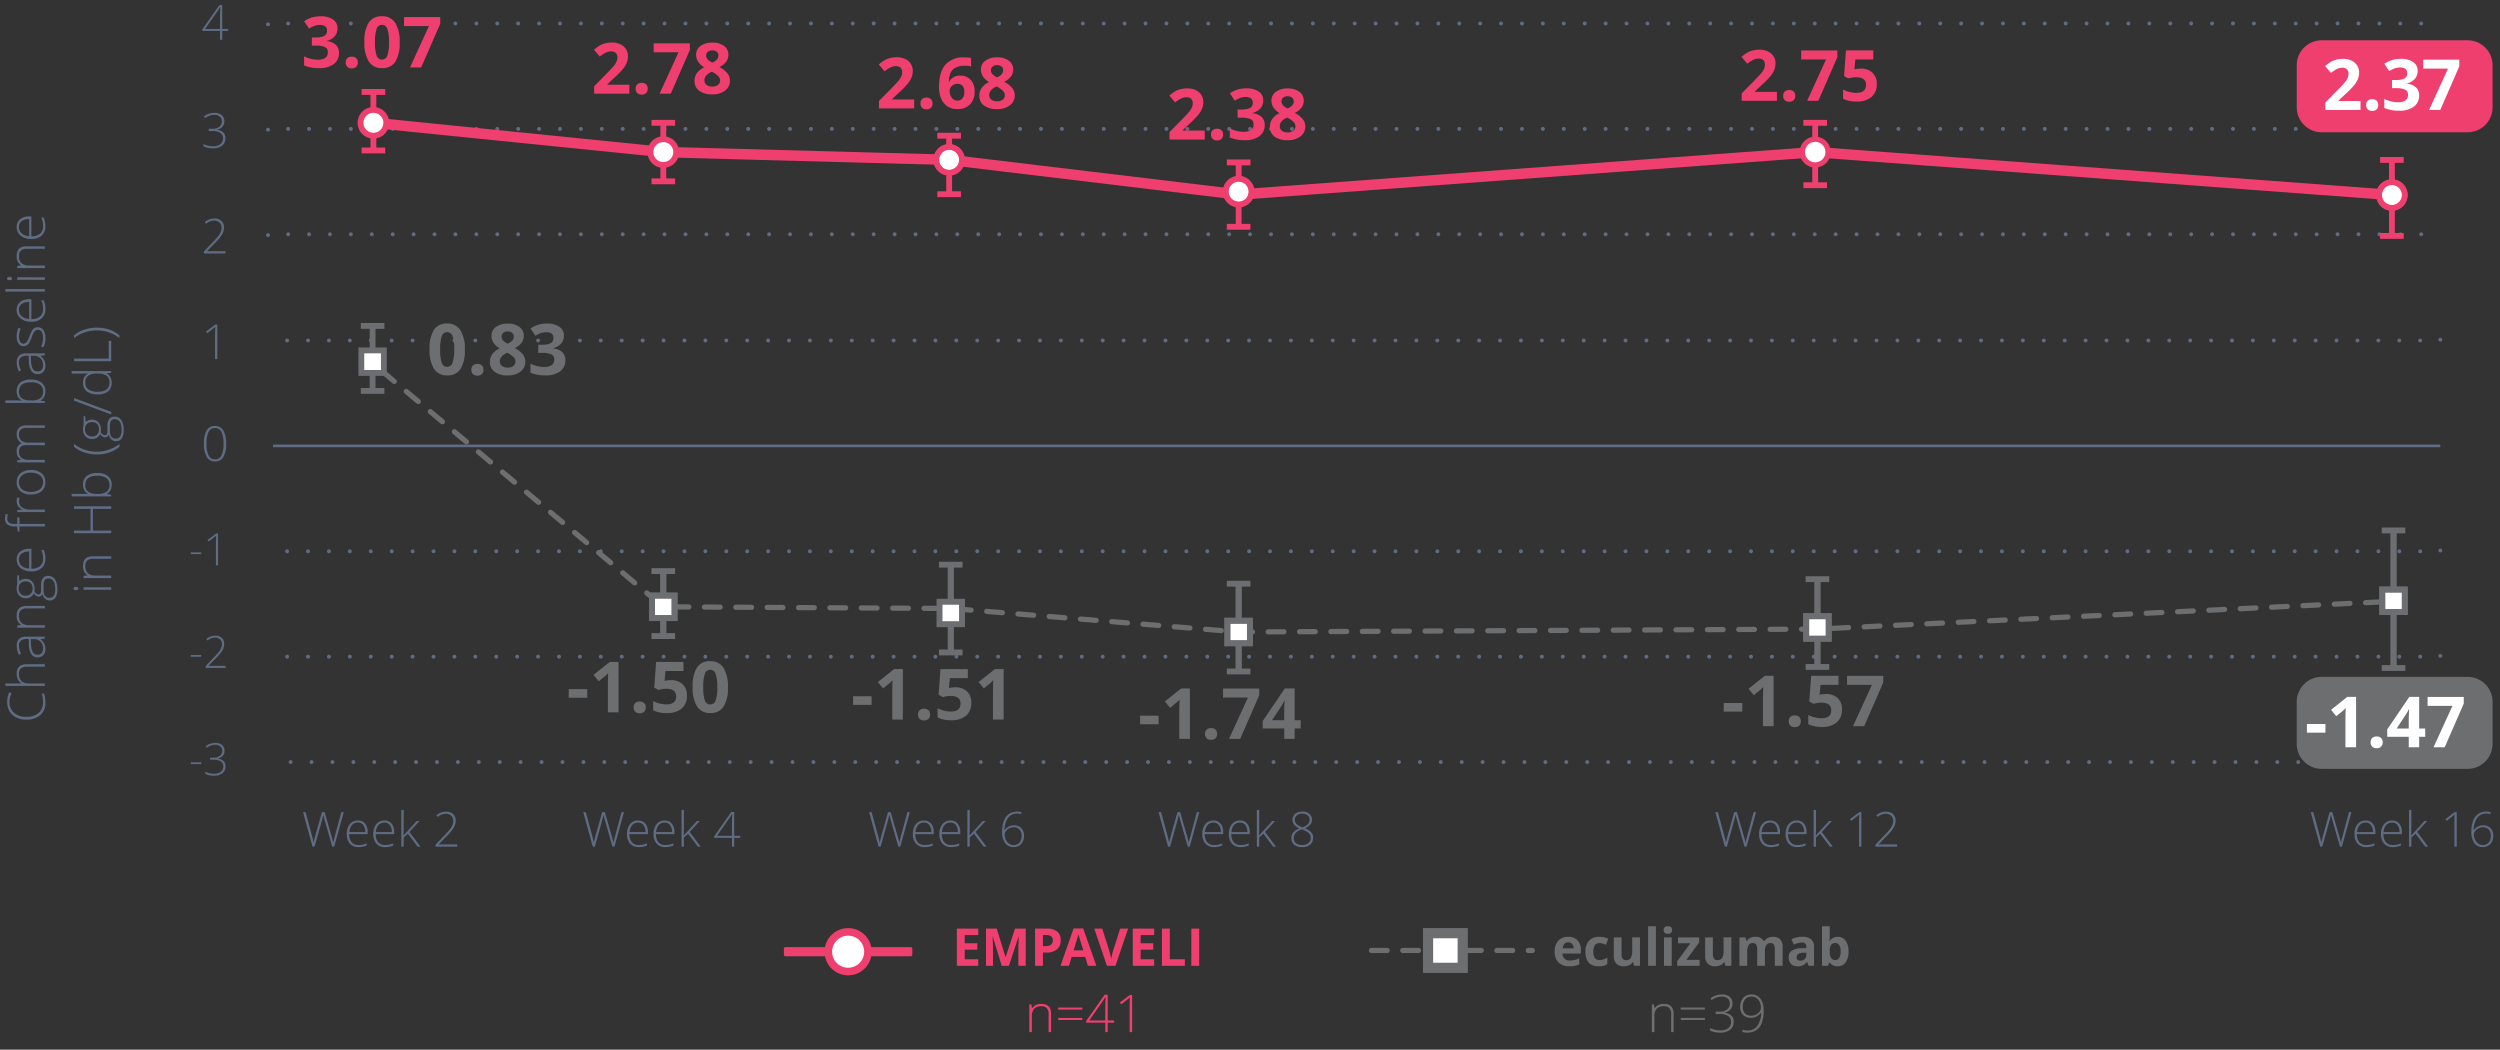 <svg id="Change_from_baseline_in_Hb_g_dL_" data-name="Change from baseline in Hb (g/dL)" xmlns="http://www.w3.org/2000/svg" xmlns:xlink="http://www.w3.org/1999/xlink" width="672.564" height="282.385" viewBox="0 0 672.564 282.385">
  <rect x="0" y="0" width="672.564" height="282.385" fill="#333333" stroke="none"/>
  <defs>
    <clipPath id="clip-path">
      <rect id="Rectangle_2443" data-name="Rectangle 2443" width="672.564" height="282.385" fill="none"/>
    </clipPath>
    <clipPath id="clip-path-6">
      <path id="Path_10321" data-name="Path 10321" d="M0,0H672.564V282.385H0Z" fill="none"/>
    </clipPath>
  </defs>
  <g id="Group_2445" data-name="Group 2445">
    <g id="Group_2444" data-name="Group 2444" clip-path="url(#clip-path)">
      <path id="Path_10317" data-name="Path 10317" d="M5.681-9.509a3.776,3.776,0,0,0-2.96,1.2,4.753,4.753,0,0,0-1.08,3.295A4.935,4.935,0,0,0,2.659-1.688,3.634,3.634,0,0,0,5.571-.506,7.888,7.888,0,0,0,7.882-.827v.615A7.539,7.539,0,0,1,5.407.137a4.21,4.21,0,0,1-3.315-1.36,5.523,5.523,0,0,1-1.21-3.8,5.961,5.961,0,0,1,.578-2.687A4.18,4.18,0,0,1,3.121-9.505a4.906,4.906,0,0,1,2.519-.632,6.047,6.047,0,0,1,2.618.547l-.28.629A5.071,5.071,0,0,0,5.681-9.509ZM15.121,0V-4.819a2.35,2.35,0,0,0-.472-1.63,1.9,1.9,0,0,0-1.463-.509,2.532,2.532,0,0,0-1.952.673A3.174,3.174,0,0,0,10.616-4.1V0H9.939V-10.637h.677v3.384l-.034.95h.048a2.493,2.493,0,0,1,1.053-.971,3.683,3.683,0,0,1,1.579-.3q2.529,0,2.529,2.714V0Zm7.588,0-.171-1.176h-.055A3.529,3.529,0,0,1,21.332-.161a3.077,3.077,0,0,1-1.4.3,2.418,2.418,0,0,1-1.7-.561,2.005,2.005,0,0,1-.608-1.552,1.915,1.915,0,0,1,.906-1.688A4.925,4.925,0,0,1,21.15-4.3l1.415-.041v-.492a2.527,2.527,0,0,0-.431-1.6,1.67,1.67,0,0,0-1.388-.54,4.642,4.642,0,0,0-2.14.574l-.253-.588a5.663,5.663,0,0,1,2.42-.574,2.412,2.412,0,0,1,1.829.636,2.793,2.793,0,0,1,.6,1.982V0ZM19.975-.479a2.55,2.55,0,0,0,1.876-.68,2.54,2.54,0,0,0,.687-1.89V-3.78l-1.3.055a4.907,4.907,0,0,0-2.232.489,1.408,1.408,0,0,0-.667,1.289,1.386,1.386,0,0,0,.427,1.083A1.737,1.737,0,0,0,19.975-.479ZM30.8,0V-4.819a2.35,2.35,0,0,0-.472-1.63,1.9,1.9,0,0,0-1.463-.509,2.532,2.532,0,0,0-1.952.673A3.174,3.174,0,0,0,26.291-4.1V0h-.677V-7.431h.574l.13,1.019h.041a2.793,2.793,0,0,1,2.577-1.162q2.529,0,2.529,2.714V0Zm8.873-7.431v.472l-1.538.1a2.625,2.625,0,0,1,.615,1.682,2.269,2.269,0,0,1-.714,1.74,2.7,2.7,0,0,1-1.917.667,4.169,4.169,0,0,1-.711-.041,1.769,1.769,0,0,0-.615.5,1.007,1.007,0,0,0-.212.608.563.563,0,0,0,.27.52,1.839,1.839,0,0,0,.906.164h1.3A3.016,3.016,0,0,1,38.9-.537,1.7,1.7,0,0,1,39.546.909a2.058,2.058,0,0,1-.954,1.815,4.864,4.864,0,0,1-2.717.639,3.739,3.739,0,0,1-2.17-.54,1.735,1.735,0,0,1-.769-1.5A1.784,1.784,0,0,1,33.411.048,2.462,2.462,0,0,1,34.7-.643a1.31,1.31,0,0,1-.537-.407.968.968,0,0,1-.2-.6,1.59,1.59,0,0,1,.95-1.312A2.118,2.118,0,0,1,33.9-3.8a2.39,2.39,0,0,1-.362-1.309A2.353,2.353,0,0,1,34.245-6.9a2.657,2.657,0,0,1,1.911-.673,3.522,3.522,0,0,1,1.135.144ZM33.653,1.258q0,1.531,2.276,1.531,2.926,0,2.926-1.866A1.075,1.075,0,0,0,38.4-.048a2.789,2.789,0,0,0-1.483-.3H35.7Q33.653-.349,33.653,1.258Zm.567-6.371a1.714,1.714,0,0,0,.523,1.336,2,2,0,0,0,1.4.475,1.988,1.988,0,0,0,1.425-.472,1.8,1.8,0,0,0,.5-1.367,1.858,1.858,0,0,0-.509-1.425,2.009,2.009,0,0,0-1.425-.475,1.889,1.889,0,0,0-1.4.509A1.917,1.917,0,0,0,34.221-5.113ZM44.194.137a3.238,3.238,0,0,1-2.526-1,4.011,4.011,0,0,1-.906-2.8A4.359,4.359,0,0,1,41.638-6.5,2.888,2.888,0,0,1,44-7.574a2.546,2.546,0,0,1,2.071.916,3.783,3.783,0,0,1,.759,2.488v.547H41.474a3.515,3.515,0,0,0,.714,2.338,2.514,2.514,0,0,0,2.006.807,6.223,6.223,0,0,0,1.118-.089,6.792,6.792,0,0,0,1.22-.383v.615A5.442,5.442,0,0,1,45.37.038,6.45,6.45,0,0,1,44.194.137ZM44-6.973a2.226,2.226,0,0,0-1.723.708,3.337,3.337,0,0,0-.759,2.041h4.594a3.24,3.24,0,0,0-.561-2.02A1.849,1.849,0,0,0,44-6.973Zm11.279.13h-1.75V0h-.677V-6.843H51.468v-.4l1.381-.253v-.574a3.242,3.242,0,0,1,.5-2.006A1.966,1.966,0,0,1,55-10.712a4.263,4.263,0,0,1,1.23.185l-.157.588a3.628,3.628,0,0,0-1.087-.171,1.282,1.282,0,0,0-1.125.468,2.691,2.691,0,0,0-.332,1.521v.69h1.75Zm4.361-.731a5.815,5.815,0,0,1,1.012.1l-.13.649a3.959,3.959,0,0,0-.964-.116A1.872,1.872,0,0,0,58-6.139,3.288,3.288,0,0,0,57.388-4.1V0h-.677V-7.431h.574l.068,1.34H57.4a3.151,3.151,0,0,1,.978-1.152A2.29,2.29,0,0,1,59.637-7.574Zm8.388,3.849a4.209,4.209,0,0,1-.882,2.84A3.044,3.044,0,0,1,64.709.137a3.151,3.151,0,0,1-1.723-.472,3.017,3.017,0,0,1-1.142-1.354,4.923,4.923,0,0,1-.4-2.037,4.182,4.182,0,0,1,.882-2.833,3.038,3.038,0,0,1,2.42-1.015,2.981,2.981,0,0,1,2.4,1.029A4.225,4.225,0,0,1,68.024-3.726Zm-5.865,0a3.781,3.781,0,0,0,.673,2.389,2.28,2.28,0,0,0,1.9.858,2.28,2.28,0,0,0,1.9-.858,3.781,3.781,0,0,0,.673-2.389,3.722,3.722,0,0,0-.68-2.386,2.311,2.311,0,0,0-1.911-.848,2.276,2.276,0,0,0-1.9.844A3.774,3.774,0,0,0,62.159-3.726ZM79.365,0V-4.874a2.427,2.427,0,0,0-.424-1.586,1.61,1.61,0,0,0-1.3-.5,2.12,2.12,0,0,0-1.688.629,2.965,2.965,0,0,0-.547,1.976V0h-.69V-5.079q0-1.88-1.723-1.88a2.03,2.03,0,0,0-1.7.68A3.542,3.542,0,0,0,70.759-4.1V0h-.677V-7.431h.561l.144,1.019h.041A2.13,2.13,0,0,1,71.7-7.27a2.605,2.605,0,0,1,1.251-.3,2.137,2.137,0,0,1,2.256,1.319h.027a2.526,2.526,0,0,1,.974-.978A2.8,2.8,0,0,1,77.6-7.574a2.385,2.385,0,0,1,1.825.649,2.949,2.949,0,0,1,.608,2.064V0Zm9.851-7.574a2.835,2.835,0,0,1,2.348.981,4.489,4.489,0,0,1,.79,2.868,4.372,4.372,0,0,1-.831,2.857,2.86,2.86,0,0,1-2.334,1A3.069,3.069,0,0,1,87.76-.191a2.5,2.5,0,0,1-1-.93h-.062L86.5,0h-.424V-10.637h.677v2.673q0,.6-.027,1.107l-.021.581h.048a2.713,2.713,0,0,1,1.022-.984A3.057,3.057,0,0,1,89.216-7.574Zm-.014.615a2.2,2.2,0,0,0-1.88.752,4.193,4.193,0,0,0-.567,2.481v.116A3.865,3.865,0,0,0,87.346-1.2a2.229,2.229,0,0,0,1.842.731,2.114,2.114,0,0,0,1.832-.851,4.09,4.09,0,0,0,.615-2.423Q91.636-6.959,89.2-6.959ZM98.923,0l-.171-1.176H98.7A3.529,3.529,0,0,1,97.545-.161a3.077,3.077,0,0,1-1.4.3,2.418,2.418,0,0,1-1.7-.561,2.005,2.005,0,0,1-.608-1.552,1.915,1.915,0,0,1,.906-1.688A4.925,4.925,0,0,1,97.364-4.3l1.415-.041v-.492a2.527,2.527,0,0,0-.431-1.6,1.67,1.67,0,0,0-1.388-.54,4.642,4.642,0,0,0-2.14.574l-.253-.588a5.663,5.663,0,0,1,2.42-.574,2.412,2.412,0,0,1,1.829.636,2.793,2.793,0,0,1,.6,1.982V0ZM96.188-.479a2.55,2.55,0,0,0,1.876-.68,2.54,2.54,0,0,0,.687-1.89V-3.78l-1.3.055a4.907,4.907,0,0,0-2.232.489,1.408,1.408,0,0,0-.667,1.289,1.386,1.386,0,0,0,.427,1.083A1.737,1.737,0,0,0,96.188-.479Zm10.247-1.456A1.766,1.766,0,0,1,105.677-.4a3.693,3.693,0,0,1-2.153.537,5.135,5.135,0,0,1-2.365-.458v-.731a5.22,5.22,0,0,0,2.365.561,3.12,3.12,0,0,0,1.671-.366,1.112,1.112,0,0,0,.571-.974,1.187,1.187,0,0,0-.455-.943,5,5,0,0,0-1.494-.752,8.556,8.556,0,0,1-1.565-.694,2.163,2.163,0,0,1-.68-.656,1.649,1.649,0,0,1-.229-.892,1.524,1.524,0,0,1,.7-1.319A3.4,3.4,0,0,1,104-7.574a5.864,5.864,0,0,1,2.283.451l-.253.615A5.355,5.355,0,0,0,104-6.959a2.94,2.94,0,0,0-1.442.3.923.923,0,0,0-.533.834,1.155,1.155,0,0,0,.414.93,5.766,5.766,0,0,0,1.617.779,7.955,7.955,0,0,1,1.463.653,2.127,2.127,0,0,1,.687.66A1.613,1.613,0,0,1,106.436-1.935ZM111.351.137a3.238,3.238,0,0,1-2.526-1,4.011,4.011,0,0,1-.906-2.8,4.359,4.359,0,0,1,.875-2.847,2.888,2.888,0,0,1,2.358-1.07,2.546,2.546,0,0,1,2.071.916,3.783,3.783,0,0,1,.759,2.488v.547H108.63a3.515,3.515,0,0,0,.714,2.338,2.514,2.514,0,0,0,2.006.807,6.223,6.223,0,0,0,1.118-.089,6.792,6.792,0,0,0,1.22-.383v.615a5.442,5.442,0,0,1-1.162.373A6.45,6.45,0,0,1,111.351.137Zm-.2-7.109a2.226,2.226,0,0,0-1.723.708,3.337,3.337,0,0,0-.759,2.041h4.594a3.24,3.24,0,0,0-.561-2.02A1.849,1.849,0,0,0,111.152-6.973ZM116.71,0h-.677V-10.637h.677Zm3.165,0H119.2V-7.431h.677ZM119.1-9.5q0-.656.431-.656a.382.382,0,0,1,.332.171.839.839,0,0,1,.12.485.859.859,0,0,1-.12.485.378.378,0,0,1-.332.178Q119.1-8.832,119.1-9.5ZM127.545,0V-4.819a2.35,2.35,0,0,0-.472-1.63,1.9,1.9,0,0,0-1.463-.509,2.532,2.532,0,0,0-1.952.673A3.174,3.174,0,0,0,123.04-4.1V0h-.677V-7.431h.574l.13,1.019h.041a2.793,2.793,0,0,1,2.577-1.162q2.529,0,2.529,2.714V0Zm6.077.137a3.238,3.238,0,0,1-2.526-1,4.011,4.011,0,0,1-.906-2.8,4.359,4.359,0,0,1,.875-2.847,2.888,2.888,0,0,1,2.358-1.07,2.546,2.546,0,0,1,2.071.916,3.783,3.783,0,0,1,.759,2.488v.547H130.9a3.515,3.515,0,0,0,.714,2.338,2.514,2.514,0,0,0,2.006.807,6.223,6.223,0,0,0,1.118-.089,6.792,6.792,0,0,0,1.22-.383v.615A5.442,5.442,0,0,1,134.8.038,6.45,6.45,0,0,1,133.622.137Zm-.2-7.109a2.226,2.226,0,0,0-1.723.708,3.337,3.337,0,0,0-.759,2.041h4.594a3.24,3.24,0,0,0-.561-2.02A1.849,1.849,0,0,0,133.424-6.973Z" transform="translate(12.069 194.477) rotate(-90)" fill="#5f6c84"/>
    </g>
  </g>
  <path id="Path_10316" data-name="Path 10316" d="M1.921,0H1.244V-7.431h.677ZM1.148-9.5q0-.656.431-.656a.382.382,0,0,1,.332.171.839.839,0,0,1,.12.485.859.859,0,0,1-.12.485.378.378,0,0,1-.332.178Q1.148-8.832,1.148-9.5ZM9.591,0V-4.819a2.35,2.35,0,0,0-.472-1.63,1.9,1.9,0,0,0-1.463-.509A2.532,2.532,0,0,0,5.7-6.286,3.174,3.174,0,0,0,5.086-4.1V0H4.409V-7.431h.574l.13,1.019h.041A2.793,2.793,0,0,1,7.731-7.574q2.529,0,2.529,2.714V0ZM23.714,0h-.7V-4.915H17.172V0h-.7V-9.994h.7v4.437H23.01V-9.994h.7Zm5.8-7.574a2.835,2.835,0,0,1,2.348.981,4.489,4.489,0,0,1,.79,2.868,4.372,4.372,0,0,1-.831,2.857,2.86,2.86,0,0,1-2.334,1,3.069,3.069,0,0,1-1.429-.328,2.5,2.5,0,0,1-1-.93h-.062L26.8,0h-.424V-10.637h.677v2.673q0,.6-.027,1.107L27-6.275h.048a2.713,2.713,0,0,1,1.022-.984A3.057,3.057,0,0,1,29.511-7.574Zm-.014.615a2.2,2.2,0,0,0-1.88.752,4.193,4.193,0,0,0-.567,2.481v.116A3.865,3.865,0,0,0,27.641-1.2a2.229,2.229,0,0,0,1.842.731,2.114,2.114,0,0,0,1.832-.851,4.09,4.09,0,0,0,.615-2.423Q31.931-6.959,29.5-6.959Zm8.162,3.124a10.593,10.593,0,0,1,.53-3.391,8.429,8.429,0,0,1,1.528-2.769h.772a9.109,9.109,0,0,0-1.552,2.82,10.186,10.186,0,0,0-.54,3.326,9.861,9.861,0,0,0,2.078,6.063h-.759A8.056,8.056,0,0,1,38.186-.5,10.319,10.319,0,0,1,37.659-3.835Zm10.288-3.6v.472l-1.538.1a2.625,2.625,0,0,1,.615,1.682,2.269,2.269,0,0,1-.714,1.74,2.7,2.7,0,0,1-1.917.667,4.169,4.169,0,0,1-.711-.041,1.769,1.769,0,0,0-.615.5,1.007,1.007,0,0,0-.212.608.563.563,0,0,0,.27.52,1.839,1.839,0,0,0,.906.164h1.3a3.016,3.016,0,0,1,1.853.489A1.7,1.7,0,0,1,47.824.909a2.058,2.058,0,0,1-.954,1.815,4.864,4.864,0,0,1-2.717.639,3.739,3.739,0,0,1-2.17-.54,1.735,1.735,0,0,1-.769-1.5A1.784,1.784,0,0,1,41.689.048a2.462,2.462,0,0,1,1.289-.69,1.31,1.31,0,0,1-.537-.407.968.968,0,0,1-.2-.6,1.59,1.59,0,0,1,.95-1.312A2.118,2.118,0,0,1,42.178-3.8a2.39,2.39,0,0,1-.362-1.309A2.353,2.353,0,0,1,42.523-6.9a2.657,2.657,0,0,1,1.911-.673,3.522,3.522,0,0,1,1.135.144ZM41.932,1.258q0,1.531,2.276,1.531,2.926,0,2.926-1.866a1.075,1.075,0,0,0-.458-.971,2.789,2.789,0,0,0-1.483-.3H43.976Q41.932-.349,41.932,1.258ZM42.5-5.113a1.714,1.714,0,0,0,.523,1.336,2,2,0,0,0,1.4.475,1.988,1.988,0,0,0,1.425-.472,1.8,1.8,0,0,0,.5-1.367,1.858,1.858,0,0,0-.509-1.425,2.009,2.009,0,0,0-1.425-.475,1.889,1.889,0,0,0-1.4.509A1.917,1.917,0,0,0,42.5-5.113ZM52.835-9.994,49.109,0H48.4l3.719-9.994Zm4.129,2.42a3.085,3.085,0,0,1,1.395.294,2.775,2.775,0,0,1,1.053,1h.041q-.041-.861-.041-1.688v-2.673h.67V0h-.444l-.171-1.135h-.055A2.75,2.75,0,0,1,56.978.137,2.915,2.915,0,0,1,54.626-.82a4.2,4.2,0,0,1-.813-2.789,4.659,4.659,0,0,1,.807-2.946A2.813,2.813,0,0,1,56.964-7.574Zm0,.615a2.1,2.1,0,0,0-1.829.854,4.234,4.234,0,0,0-.612,2.481q0,3.158,2.454,3.158A2.227,2.227,0,0,0,58.823-1.2a3.882,3.882,0,0,0,.588-2.413v-.116A4.136,4.136,0,0,0,58.833-6.2,2.2,2.2,0,0,0,56.964-6.959ZM62.747,0V-9.994h.7V-.656h4.765V0Zm9.017-3.835a10.3,10.3,0,0,1-.53,3.35,8.012,8.012,0,0,1-1.528,2.7h-.759a9.861,9.861,0,0,0,2.078-6.063,10.207,10.207,0,0,0-.54-3.333,9.023,9.023,0,0,0-1.552-2.813h.772a8.386,8.386,0,0,1,1.531,2.779A10.643,10.643,0,0,1,71.764-3.835Z" transform="translate(29.915 159.915) rotate(-90)" fill="#5f6c84"/>
  <path id="Path_10315" data-name="Path 10315" d="M8.709,0H8.176L6.138-7.16q-.254-.882-.381-1.447-.1.552-.289,1.27T3.421,0H2.875L.324-9.28H1L2.628-3.3q.1.362.178.67t.149.578q.067.27.121.521t.1.5q.152-.863.647-2.622L5.408-9.28h.717l1.86,6.462q.324,1.117.463,1.8.083-.457.213-.971T10.62-9.28h.654Zm6.57.127A3.006,3.006,0,0,1,12.933-.8a3.725,3.725,0,0,1-.841-2.6A4.047,4.047,0,0,1,12.9-6.04a2.682,2.682,0,0,1,2.19-.993,2.364,2.364,0,0,1,1.923.851,3.512,3.512,0,0,1,.7,2.311v.508h-4.97a3.264,3.264,0,0,0,.663,2.171,2.335,2.335,0,0,0,1.863.749,5.779,5.779,0,0,0,1.038-.083A6.307,6.307,0,0,0,17.45-.882v.571a5.054,5.054,0,0,1-1.079.346A5.989,5.989,0,0,1,15.279.127Zm-.184-6.6a2.067,2.067,0,0,0-1.6.657,3.1,3.1,0,0,0-.7,1.895h4.266A3.009,3.009,0,0,0,16.536-5.8,1.717,1.717,0,0,0,15.095-6.475Zm7.319,6.6A3.006,3.006,0,0,1,20.068-.8a3.725,3.725,0,0,1-.841-2.6A4.047,4.047,0,0,1,20.04-6.04a2.682,2.682,0,0,1,2.19-.993,2.364,2.364,0,0,1,1.923.851,3.512,3.512,0,0,1,.7,2.311v.508h-4.97a3.264,3.264,0,0,0,.663,2.171,2.335,2.335,0,0,0,1.863.749,5.779,5.779,0,0,0,1.038-.083,6.307,6.307,0,0,0,1.133-.355v.571a5.054,5.054,0,0,1-1.079.346A5.989,5.989,0,0,1,22.414.127Zm-.184-6.6a2.067,2.067,0,0,0-1.6.657,3.1,3.1,0,0,0-.7,1.895h4.266A3.009,3.009,0,0,0,23.67-5.8,1.717,1.717,0,0,0,22.229-6.475Zm5.148,3.447L30.9-6.9h.762L28.945-3.955,31.9,0h-.755L28.52-3.485,27.39-2.457V0h-.628V-9.877h.628v4.951l-.044,1.9ZM41.8,0H35.991V-.559L38.46-3.136a18.162,18.162,0,0,0,1.46-1.65,4.664,4.664,0,0,0,.616-1.092,3.062,3.062,0,0,0,.2-1.092,1.784,1.784,0,0,0-.546-1.352,1.967,1.967,0,0,0-1.416-.521A3.519,3.519,0,0,0,36.55-8l-.343-.438a3.907,3.907,0,0,1,2.577-.978,2.689,2.689,0,0,1,1.907.647,2.318,2.318,0,0,1,.7,1.784A3.688,3.688,0,0,1,40.92-5.2a10.435,10.435,0,0,1-1.7,2.123L36.835-.635v.025H41.8Z" transform="translate(81.204 227.771)" fill="#5f6c84"/>
  <path id="Path_10314" data-name="Path 10314" d="M8.709,0H8.176L6.138-7.16q-.254-.882-.381-1.447-.1.552-.289,1.27T3.421,0H2.875L.324-9.28H1L2.628-3.3q.1.362.178.67t.149.578q.067.27.121.521t.1.5q.152-.863.647-2.622L5.408-9.28h.717l1.86,6.462q.324,1.117.463,1.8.083-.457.213-.971T10.62-9.28h.654Zm6.57.127A3.006,3.006,0,0,1,12.933-.8a3.725,3.725,0,0,1-.841-2.6A4.047,4.047,0,0,1,12.9-6.04a2.682,2.682,0,0,1,2.19-.993,2.364,2.364,0,0,1,1.923.851,3.512,3.512,0,0,1,.7,2.311v.508h-4.97a3.264,3.264,0,0,0,.663,2.171,2.335,2.335,0,0,0,1.863.749,5.779,5.779,0,0,0,1.038-.083A6.307,6.307,0,0,0,17.45-.882v.571a5.054,5.054,0,0,1-1.079.346A5.989,5.989,0,0,1,15.279.127Zm-.184-6.6a2.067,2.067,0,0,0-1.6.657,3.1,3.1,0,0,0-.7,1.895h4.266A3.009,3.009,0,0,0,16.536-5.8,1.717,1.717,0,0,0,15.095-6.475Zm7.319,6.6A3.006,3.006,0,0,1,20.068-.8a3.725,3.725,0,0,1-.841-2.6A4.047,4.047,0,0,1,20.04-6.04a2.682,2.682,0,0,1,2.19-.993,2.364,2.364,0,0,1,1.923.851,3.512,3.512,0,0,1,.7,2.311v.508h-4.97a3.264,3.264,0,0,0,.663,2.171,2.335,2.335,0,0,0,1.863.749,5.779,5.779,0,0,0,1.038-.083,6.307,6.307,0,0,0,1.133-.355v.571a5.054,5.054,0,0,1-1.079.346A5.989,5.989,0,0,1,22.414.127Zm-.184-6.6a2.067,2.067,0,0,0-1.6.657,3.1,3.1,0,0,0-.7,1.895h4.266A3.009,3.009,0,0,0,23.67-5.8,1.717,1.717,0,0,0,22.229-6.475Zm5.148,3.447L30.9-6.9h.762L28.945-3.955,31.9,0h-.755L28.52-3.485,27.39-2.457V0h-.628V-9.877h.628v4.951l-.044,1.9Zm15.139.66h-1.6V0h-.6V-2.368H35.547v-.425l4.6-6.538h.768v6.417h1.6Zm-2.2-.546V-5.567q0-1.917.089-3.218h-.051q-.127.235-.781,1.193L36.3-2.914Z" transform="translate(156.594 227.771)" fill="#5f6c84"/>
  <path id="Path_10313" data-name="Path 10313" d="M8.709,0H8.176L6.138-7.16q-.254-.882-.381-1.447-.1.552-.289,1.27T3.421,0H2.875L.324-9.28H1L2.628-3.3q.1.362.178.67t.149.578q.067.27.121.521t.1.5q.152-.863.647-2.622L5.408-9.28h.717l1.86,6.462q.324,1.117.463,1.8.083-.457.213-.971T10.62-9.28h.654Zm6.57.127A3.006,3.006,0,0,1,12.933-.8a3.725,3.725,0,0,1-.841-2.6A4.047,4.047,0,0,1,12.9-6.04a2.682,2.682,0,0,1,2.19-.993,2.364,2.364,0,0,1,1.923.851,3.512,3.512,0,0,1,.7,2.311v.508h-4.97a3.264,3.264,0,0,0,.663,2.171,2.335,2.335,0,0,0,1.863.749,5.779,5.779,0,0,0,1.038-.083A6.307,6.307,0,0,0,17.45-.882v.571a5.054,5.054,0,0,1-1.079.346A5.989,5.989,0,0,1,15.279.127Zm-.184-6.6a2.067,2.067,0,0,0-1.6.657,3.1,3.1,0,0,0-.7,1.895h4.266A3.009,3.009,0,0,0,16.536-5.8,1.717,1.717,0,0,0,15.095-6.475Zm7.319,6.6A3.006,3.006,0,0,1,20.068-.8a3.725,3.725,0,0,1-.841-2.6A4.047,4.047,0,0,1,20.04-6.04a2.682,2.682,0,0,1,2.19-.993,2.364,2.364,0,0,1,1.923.851,3.512,3.512,0,0,1,.7,2.311v.508h-4.97a3.264,3.264,0,0,0,.663,2.171,2.335,2.335,0,0,0,1.863.749,5.779,5.779,0,0,0,1.038-.083,6.307,6.307,0,0,0,1.133-.355v.571a5.054,5.054,0,0,1-1.079.346A5.989,5.989,0,0,1,22.414.127Zm-.184-6.6a2.067,2.067,0,0,0-1.6.657,3.1,3.1,0,0,0-.7,1.895h4.266A3.009,3.009,0,0,0,23.67-5.8,1.717,1.717,0,0,0,22.229-6.475Zm5.148,3.447L30.9-6.9h.762L28.945-3.955,31.9,0h-.755L28.52-3.485,27.39-2.457V0h-.628V-9.877h.628v4.951l-.044,1.9Zm8.728-.927A8.255,8.255,0,0,1,36.6-7a3.788,3.788,0,0,1,1.4-1.831,3.871,3.871,0,0,1,2.18-.6,3.85,3.85,0,0,1,1.092.146v.559a3.23,3.23,0,0,0-1.117-.171,2.908,2.908,0,0,0-2.441,1.13,5.792,5.792,0,0,0-.981,3.288h.083a3.3,3.3,0,0,1,1.1-.939,2.853,2.853,0,0,1,1.314-.317,2.729,2.729,0,0,1,2.034.743A2.792,2.792,0,0,1,42-2.939,3.148,3.148,0,0,1,41.225-.7a2.714,2.714,0,0,1-2.079.822A2.642,2.642,0,0,1,36.921-.949,4.88,4.88,0,0,1,36.105-3.955ZM39.146-.432a2.047,2.047,0,0,0,1.619-.654,2.73,2.73,0,0,0,.578-1.866,2.307,2.307,0,0,0-.571-1.663,2.051,2.051,0,0,0-1.555-.6,2.592,2.592,0,0,0-1.2.286,2.389,2.389,0,0,0-.885.759,1.674,1.674,0,0,0-.33.968,3.08,3.08,0,0,0,.314,1.355,2.647,2.647,0,0,0,.851,1.031A2,2,0,0,0,39.146-.432Z" transform="translate(233.491 227.771)" fill="#5f6c84"/>
  <path id="Path_10312" data-name="Path 10312" d="M8.709,0H8.176L6.138-7.16q-.254-.882-.381-1.447-.1.552-.289,1.27T3.421,0H2.875L.324-9.28H1L2.628-3.3q.1.362.178.67t.149.578q.067.27.121.521t.1.5q.152-.863.647-2.622L5.408-9.28h.717l1.86,6.462q.324,1.117.463,1.8.083-.457.213-.971T10.62-9.28h.654Zm6.57.127A3.006,3.006,0,0,1,12.933-.8a3.725,3.725,0,0,1-.841-2.6A4.047,4.047,0,0,1,12.9-6.04a2.682,2.682,0,0,1,2.19-.993,2.364,2.364,0,0,1,1.923.851,3.512,3.512,0,0,1,.7,2.311v.508h-4.97a3.264,3.264,0,0,0,.663,2.171,2.335,2.335,0,0,0,1.863.749,5.779,5.779,0,0,0,1.038-.083A6.307,6.307,0,0,0,17.45-.882v.571a5.054,5.054,0,0,1-1.079.346A5.989,5.989,0,0,1,15.279.127Zm-.184-6.6a2.067,2.067,0,0,0-1.6.657,3.1,3.1,0,0,0-.7,1.895h4.266A3.009,3.009,0,0,0,16.536-5.8,1.717,1.717,0,0,0,15.095-6.475Zm7.319,6.6A3.006,3.006,0,0,1,20.068-.8a3.725,3.725,0,0,1-.841-2.6A4.047,4.047,0,0,1,20.04-6.04a2.682,2.682,0,0,1,2.19-.993,2.364,2.364,0,0,1,1.923.851,3.512,3.512,0,0,1,.7,2.311v.508h-4.97a3.264,3.264,0,0,0,.663,2.171,2.335,2.335,0,0,0,1.863.749,5.779,5.779,0,0,0,1.038-.083,6.307,6.307,0,0,0,1.133-.355v.571a5.054,5.054,0,0,1-1.079.346A5.989,5.989,0,0,1,22.414.127Zm-.184-6.6a2.067,2.067,0,0,0-1.6.657,3.1,3.1,0,0,0-.7,1.895h4.266A3.009,3.009,0,0,0,23.67-5.8,1.717,1.717,0,0,0,22.229-6.475Zm5.148,3.447L30.9-6.9h.762L28.945-3.955,31.9,0h-.755L28.52-3.485,27.39-2.457V0h-.628V-9.877h.628v4.951l-.044,1.9ZM38.968-9.439a2.864,2.864,0,0,1,1.9.6A2.016,2.016,0,0,1,41.59-7.2a1.926,1.926,0,0,1-.448,1.257,4.051,4.051,0,0,1-1.45,1.009,4.381,4.381,0,0,1,1.714,1.1,2.192,2.192,0,0,1,.5,1.447,2.29,2.29,0,0,1-.8,1.834,3.208,3.208,0,0,1-2.155.686,3.218,3.218,0,0,1-2.152-.641,2.321,2.321,0,0,1-.749-1.866,2.2,2.2,0,0,1,.527-1.46A4.067,4.067,0,0,1,38.2-4.913a3.953,3.953,0,0,1-1.441-1.019,2.025,2.025,0,0,1-.419-1.285,2.062,2.062,0,0,1,.336-1.171,2.173,2.173,0,0,1,.943-.778A3.249,3.249,0,0,1,38.968-9.439ZM36.689-2.285a1.652,1.652,0,0,0,.594,1.358,2.564,2.564,0,0,0,1.66.482,2.592,2.592,0,0,0,1.676-.511,1.686,1.686,0,0,0,.635-1.387,1.718,1.718,0,0,0-.5-1.279,5.844,5.844,0,0,0-1.92-1.031,4.3,4.3,0,0,0-1.657,1A1.979,1.979,0,0,0,36.689-2.285Zm2.266-6.583a2.21,2.21,0,0,0-1.438.441,1.474,1.474,0,0,0-.543,1.209,1.516,1.516,0,0,0,.2.784,2.077,2.077,0,0,0,.578.616,6.557,6.557,0,0,0,1.266.644A4.018,4.018,0,0,0,40.5-6.056a1.641,1.641,0,0,0,.451-1.162,1.484,1.484,0,0,0-.536-1.206A2.225,2.225,0,0,0,38.956-8.868Z" transform="translate(311.365 227.771)" fill="#5f6c84"/>
  <path id="Path_10311" data-name="Path 10311" d="M8.709,0H8.176L6.138-7.16q-.254-.882-.381-1.447-.1.552-.289,1.27T3.421,0H2.875L.324-9.28H1L2.628-3.3q.1.362.178.67t.149.578q.067.27.121.521t.1.5q.152-.863.647-2.622L5.408-9.28h.717l1.86,6.462q.324,1.117.463,1.8.083-.457.213-.971T10.62-9.28h.654Zm6.57.127A3.006,3.006,0,0,1,12.933-.8a3.725,3.725,0,0,1-.841-2.6A4.047,4.047,0,0,1,12.9-6.04a2.682,2.682,0,0,1,2.19-.993,2.364,2.364,0,0,1,1.923.851,3.512,3.512,0,0,1,.7,2.311v.508h-4.97a3.264,3.264,0,0,0,.663,2.171,2.335,2.335,0,0,0,1.863.749,5.779,5.779,0,0,0,1.038-.083A6.307,6.307,0,0,0,17.45-.882v.571a5.054,5.054,0,0,1-1.079.346A5.989,5.989,0,0,1,15.279.127Zm-.184-6.6a2.067,2.067,0,0,0-1.6.657,3.1,3.1,0,0,0-.7,1.895h4.266A3.009,3.009,0,0,0,16.536-5.8,1.717,1.717,0,0,0,15.095-6.475Zm7.319,6.6A3.006,3.006,0,0,1,20.068-.8a3.725,3.725,0,0,1-.841-2.6A4.047,4.047,0,0,1,20.04-6.04a2.682,2.682,0,0,1,2.19-.993,2.364,2.364,0,0,1,1.923.851,3.512,3.512,0,0,1,.7,2.311v.508h-4.97a3.264,3.264,0,0,0,.663,2.171,2.335,2.335,0,0,0,1.863.749,5.779,5.779,0,0,0,1.038-.083,6.307,6.307,0,0,0,1.133-.355v.571a5.054,5.054,0,0,1-1.079.346A5.989,5.989,0,0,1,22.414.127Zm-.184-6.6a2.067,2.067,0,0,0-1.6.657,3.1,3.1,0,0,0-.7,1.895h4.266A3.009,3.009,0,0,0,23.67-5.8,1.717,1.717,0,0,0,22.229-6.475Zm5.148,3.447L30.9-6.9h.762L28.945-3.955,31.9,0h-.755L28.52-3.485,27.39-2.457V0h-.628V-9.877h.628v4.951l-.044,1.9ZM39.6,0h-.622V-6.76q0-.92.076-1.911-.1.1-.2.184T36.9-6.944L36.537-7.4l2.52-1.885H39.6ZM49.22,0H43.412V-.559l2.469-2.577a18.162,18.162,0,0,0,1.46-1.65,4.664,4.664,0,0,0,.616-1.092,3.062,3.062,0,0,0,.2-1.092,1.784,1.784,0,0,0-.546-1.352,1.967,1.967,0,0,0-1.416-.521A3.519,3.519,0,0,0,43.97-8l-.343-.438A3.907,3.907,0,0,1,46.2-9.414a2.689,2.689,0,0,1,1.907.647,2.318,2.318,0,0,1,.7,1.784A3.688,3.688,0,0,1,48.341-5.2a10.435,10.435,0,0,1-1.7,2.123L44.256-.635v.025H49.22Z" transform="translate(461.153 227.771)" fill="#5f6c84"/>
  <g id="Group_2447" data-name="Group 2447">
    <g id="Group_2446" data-name="Group 2446" clip-path="url(#clip-path)">
      <path id="Path_10318" data-name="Path 10318" d="M8.709,0H8.176L6.138-7.16q-.254-.882-.381-1.447-.1.552-.289,1.27T3.421,0H2.875L.324-9.28H1L2.628-3.3q.1.362.178.67t.149.578q.067.27.121.521t.1.5q.152-.863.647-2.622L5.408-9.28h.717l1.86,6.462q.324,1.117.463,1.8.083-.457.213-.971T10.62-9.28h.654Zm6.57.127A3.006,3.006,0,0,1,12.933-.8a3.725,3.725,0,0,1-.841-2.6A4.047,4.047,0,0,1,12.9-6.04a2.682,2.682,0,0,1,2.19-.993,2.364,2.364,0,0,1,1.923.851,3.512,3.512,0,0,1,.7,2.311v.508h-4.97a3.264,3.264,0,0,0,.663,2.171,2.335,2.335,0,0,0,1.863.749,5.779,5.779,0,0,0,1.038-.083A6.307,6.307,0,0,0,17.45-.882v.571a5.054,5.054,0,0,1-1.079.346A5.989,5.989,0,0,1,15.279.127Zm-.184-6.6a2.067,2.067,0,0,0-1.6.657,3.1,3.1,0,0,0-.7,1.895h4.266A3.009,3.009,0,0,0,16.536-5.8,1.717,1.717,0,0,0,15.095-6.475Zm7.319,6.6A3.006,3.006,0,0,1,20.068-.8a3.725,3.725,0,0,1-.841-2.6A4.047,4.047,0,0,1,20.04-6.04a2.682,2.682,0,0,1,2.19-.993,2.364,2.364,0,0,1,1.923.851,3.512,3.512,0,0,1,.7,2.311v.508h-4.97a3.264,3.264,0,0,0,.663,2.171,2.335,2.335,0,0,0,1.863.749,5.779,5.779,0,0,0,1.038-.083,6.307,6.307,0,0,0,1.133-.355v.571a5.054,5.054,0,0,1-1.079.346A5.989,5.989,0,0,1,22.414.127Zm-.184-6.6a2.067,2.067,0,0,0-1.6.657,3.1,3.1,0,0,0-.7,1.895h4.266A3.009,3.009,0,0,0,23.67-5.8,1.717,1.717,0,0,0,22.229-6.475Zm5.148,3.447L30.9-6.9h.762L28.945-3.955,31.9,0h-.755L28.52-3.485,27.39-2.457V0h-.628V-9.877h.628v4.951l-.044,1.9ZM39.6,0h-.622V-6.76q0-.92.076-1.911-.1.1-.2.184T36.9-6.944L36.537-7.4l2.52-1.885H39.6Zm3.923-3.955A8.255,8.255,0,0,1,44.018-7a3.788,3.788,0,0,1,1.4-1.831,3.871,3.871,0,0,1,2.18-.6,3.85,3.85,0,0,1,1.092.146v.559a3.23,3.23,0,0,0-1.117-.171,2.908,2.908,0,0,0-2.441,1.13,5.792,5.792,0,0,0-.981,3.288h.083a3.3,3.3,0,0,1,1.1-.939,2.853,2.853,0,0,1,1.314-.317,2.729,2.729,0,0,1,2.034.743,2.792,2.792,0,0,1,.733,2.05A3.148,3.148,0,0,1,48.645-.7a2.714,2.714,0,0,1-2.079.822A2.642,2.642,0,0,1,44.342-.949,4.88,4.88,0,0,1,43.526-3.955ZM46.566-.432a2.047,2.047,0,0,0,1.619-.654,2.73,2.73,0,0,0,.578-1.866,2.307,2.307,0,0,0-.571-1.663,2.051,2.051,0,0,0-1.555-.6,2.592,2.592,0,0,0-1.2.286,2.389,2.389,0,0,0-.885.759,1.674,1.674,0,0,0-.33.968,3.08,3.08,0,0,0,.314,1.355,2.647,2.647,0,0,0,.851,1.031A2,2,0,0,0,46.566-.432Z" transform="translate(621.326 227.771)" fill="#5f6c84"/>
    </g>
  </g>
  <path id="Path_10310" data-name="Path 10310" d="M.539-3v-.48H3.322V-3ZM9.6-6.551a1.909,1.909,0,0,1-.5,1.342,2.326,2.326,0,0,1-1.345.7v.035a2.649,2.649,0,0,1,1.57.656A1.893,1.893,0,0,1,9.861-2.4a2.254,2.254,0,0,1-.817,1.86A3.669,3.669,0,0,1,6.691.117,5.037,5.037,0,0,1,4.412-.369v-.58a4.756,4.756,0,0,0,1.1.4A4.959,4.959,0,0,0,6.668-.4,3.054,3.054,0,0,0,8.613-.923,1.792,1.792,0,0,0,9.264-2.4,1.49,1.49,0,0,0,8.6-3.709a3.451,3.451,0,0,0-1.954-.457H5.719v-.562h.938a2.6,2.6,0,0,0,1.69-.507,1.677,1.677,0,0,0,.624-1.374,1.428,1.428,0,0,0-.507-1.146,1.979,1.979,0,0,0-1.327-.431,3.615,3.615,0,0,0-1.166.179,5.293,5.293,0,0,0-1.184.612L4.5-7.787a3.778,3.778,0,0,1,1.2-.659,4.329,4.329,0,0,1,1.424-.243,2.7,2.7,0,0,1,1.828.56A1.979,1.979,0,0,1,9.6-6.551Z" transform="translate(50.809 208.561)" fill="#5f6c84"/>
  <path id="Path_10309" data-name="Path 10309" d="M.539-3v-.48H3.322V-3ZM9.885,0H4.523V-.516L6.8-2.895A16.765,16.765,0,0,0,8.15-4.418a4.305,4.305,0,0,0,.568-1.008A2.826,2.826,0,0,0,8.9-6.434a1.647,1.647,0,0,0-.5-1.248,1.816,1.816,0,0,0-1.307-.48,3.249,3.249,0,0,0-2.051.779l-.316-.4a3.607,3.607,0,0,1,2.379-.9,2.482,2.482,0,0,1,1.761.6A2.14,2.14,0,0,1,9.5-6.445,3.4,3.4,0,0,1,9.073-4.8,9.632,9.632,0,0,1,7.5-2.842L5.3-.586v.023H9.885Z" transform="translate(50.809 179.69)" fill="#5f6c84"/>
  <path id="Path_10308" data-name="Path 10308" d="M.539-3v-.48H3.322V-3ZM7.857,0H7.283V-6.24q0-.85.07-1.764-.088.088-.182.17T5.361-6.41l-.334-.416,2.326-1.74h.5Z" transform="translate(50.809 152.075)" fill="#5f6c84"/>
  <path id="Path_10307" data-name="Path 10307" d="M6.7-4.666a6.892,6.892,0,0,1-.746,3.618A2.493,2.493,0,0,1,3.694.127,2.446,2.446,0,0,1,1.485-1.082,6.85,6.85,0,0,1,.73-4.666a6.908,6.908,0,0,1,.733-3.593A2.455,2.455,0,0,1,3.694-9.426,2.487,2.487,0,0,1,5.929-8.217,6.682,6.682,0,0,1,6.7-4.666Zm-5.281,0a6.9,6.9,0,0,0,.565,3.19A1.836,1.836,0,0,0,3.694-.444,1.835,1.835,0,0,0,5.443-1.511a7.107,7.107,0,0,0,.549-3.155,7.015,7.015,0,0,0-.549-3.123A1.835,1.835,0,0,0,3.694-8.855,1.816,1.816,0,0,0,1.955-7.789,7.124,7.124,0,0,0,1.416-4.666Z" transform="translate(54.141 124.019)" fill="#5f6c84"/>
  <path id="Path_10306" data-name="Path 10306" d="M4.329,0H3.707V-6.76q0-.92.076-1.911-.1.1-.2.184T1.625-6.944L1.263-7.4,3.783-9.28h.546Z" transform="translate(54.141 96.589)" fill="#5f6c84"/>
  <path id="Path_10305" data-name="Path 10305" d="M6.525,0H.717V-.559L3.187-3.136a18.162,18.162,0,0,0,1.46-1.65,4.664,4.664,0,0,0,.616-1.092,3.062,3.062,0,0,0,.2-1.092,1.784,1.784,0,0,0-.546-1.352A1.967,1.967,0,0,0,3.5-8.842,3.519,3.519,0,0,0,1.276-8L.933-8.436A3.907,3.907,0,0,1,3.51-9.414a2.689,2.689,0,0,1,1.907.647,2.318,2.318,0,0,1,.7,1.784A3.688,3.688,0,0,1,5.646-5.2a10.435,10.435,0,0,1-1.7,2.123L1.562-.635v.025H6.525Z" transform="translate(54.141 68.194)" fill="#5f6c84"/>
  <path id="Path_10304" data-name="Path 10304" d="M6.214-7.1a2.068,2.068,0,0,1-.543,1.454,2.519,2.519,0,0,1-1.457.755v.038a2.869,2.869,0,0,1,1.7.711A2.051,2.051,0,0,1,6.5-2.6,2.442,2.442,0,0,1,5.615-.587,3.974,3.974,0,0,1,3.066.127,5.457,5.457,0,0,1,.6-.4v-.628a5.153,5.153,0,0,0,1.2.438,5.373,5.373,0,0,0,1.247.159A3.308,3.308,0,0,0,5.148-1a1.942,1.942,0,0,0,.7-1.6,1.615,1.615,0,0,0-.72-1.416,3.739,3.739,0,0,0-2.117-.5h-1v-.609H3.028a2.821,2.821,0,0,0,1.831-.549A1.816,1.816,0,0,0,5.535-7.16,1.547,1.547,0,0,0,4.986-8.4a2.144,2.144,0,0,0-1.438-.467,3.916,3.916,0,0,0-1.263.194A5.734,5.734,0,0,0,1-8.011L.692-8.436a4.093,4.093,0,0,1,1.3-.714,4.69,4.69,0,0,1,1.542-.263,2.929,2.929,0,0,1,1.98.606A2.144,2.144,0,0,1,6.214-7.1Z" transform="translate(54.141 39.772)" fill="#5f6c84"/>
  <g id="Group_2449" data-name="Group 2449">
    <g id="Group_2448" data-name="Group 2448" clip-path="url(#clip-path)">
      <path id="Path_10319" data-name="Path 10319" d="M7.243-2.368h-1.6V0h-.6V-2.368H.273v-.425l4.6-6.538h.768v6.417h1.6Zm-2.2-.546V-5.567q0-1.917.089-3.218H5.084Q4.958-8.55,4.3-7.592L1.028-2.914Z" transform="translate(54.144 10.698)" fill="#5f6c84"/>
    </g>
  </g>
  <path id="Path_5741" data-name="Path 5741" d="M654.3,195.98v.217H69.895v-.217" transform="translate(3.146 8.82)" fill="none" stroke="#5f6c84" stroke-linecap="round" stroke-linejoin="round" stroke-width="1.055" stroke-dasharray="0 5.626"/>
  <path id="Path_5742" data-name="Path 5742" d="M653.4,168.846v.217H69v-.217" transform="translate(3.105 7.599)" fill="none" stroke="#5f6c84" stroke-linecap="round" stroke-linejoin="round" stroke-width="1.055" stroke-dasharray="0 5.626"/>
  <path id="Path_5743" data-name="Path 5743" d="M653.4,141.713v.217H69v-.217" transform="translate(3.105 6.378)" fill="none" stroke="#5f6c84" stroke-linecap="round" stroke-linejoin="round" stroke-width="1.055" stroke-dasharray="0 5.626"/>
  <path id="Path_10303" data-name="Path 10303" d="M583.052,0H0" transform="translate(73.453 119.953)" fill="none" stroke="#5f6c84" stroke-width="0.703"/>
  <path id="Path_5744" data-name="Path 5744" d="M653.4,87.446v.217H69v-.217" transform="translate(3.105 3.935)" fill="none" stroke="#5f6c84" stroke-linecap="round" stroke-linejoin="round" stroke-width="1.055" stroke-dasharray="0 5.626"/>
  <path id="Path_5745" data-name="Path 5745" d="M69,60.53v-.217H653.4v.217" transform="translate(3.105 2.714)" fill="none" stroke="#5f6c84" stroke-linecap="round" stroke-linejoin="round" stroke-width="1.055" stroke-dasharray="0 5.626"/>
  <path id="Path_5746" data-name="Path 5746" d="M69,33.4v-.217H653.4V33.4" transform="translate(3.105 1.493)" fill="none" stroke="#5f6c84" stroke-linecap="round" stroke-linejoin="round" stroke-width="1.055" stroke-dasharray="0 5.626"/>
  <path id="Path_5747" data-name="Path 5747" d="M69,6.262V6.045H653.4v.217" transform="translate(3.105 0.272)" fill="none" stroke="#5f6c84" stroke-linecap="round" stroke-linejoin="round" stroke-width="1.055" stroke-dasharray="0 5.626"/>
  <path id="Path_5748" data-name="Path 5748" d="M96.206,31.617l77.888,7.872,76.923,2.086,77.935,9.358,155-11.444L639.156,51.045" transform="translate(4.33 1.423)" fill="none" stroke="#ef3f6f" stroke-miterlimit="10" stroke-width="2.813"/>
  <path id="Path_10302" data-name="Path 10302" d="M0,0H.869V.869H0Z" transform="translate(99.959 97.628) rotate(-49.877)" fill="#221f1f"/>
  <path id="Path_5749" data-name="Path 5749" d="M101.594,98.462l-1.341-1.131.56-.665,1.342,1.131ZM98.913,96.2,97.572,95.07l.561-.665,1.34,1.131Z" transform="translate(4.391 4.249)" fill="#221f1f"/>
  <path id="Path_5750" data-name="Path 5750" d="M98.406,95.589l75.611,63.359,77.4.443,77.376,6.33,155.558-.779,154.7-7.457" transform="translate(4.429 4.302)" fill="none" stroke="#6d6e70" stroke-linecap="round" stroke-miterlimit="10" stroke-width="1.407" stroke-dasharray="4.22 4.22 4.22 4.22 4.22 4.22"/>
  <path id="Path_5751" data-name="Path 5751" d="M615.347,154.276l.021.87.87-.022-.021-.87Z" transform="translate(27.693 6.942)" fill="#221f1f"/>
  <path id="Path_5752" data-name="Path 5752" d="M96.13,39.865v0Z" transform="translate(4.326 1.047)" fill="#ef3f6f"/>
  <path id="Path_10301" data-name="Path 10301" d="M0,0H.869V15.739H0Z" transform="translate(100.021 24.738)" fill="#ef3f6f"/>
  <path id="Path_10300" data-name="Path 10300" d="M0,0H.869V15.739H0Z" transform="translate(100.021 24.738)" fill="none" stroke="#ef3f6f" stroke-width="0.703"/>
  <path id="Path_10299" data-name="Path 10299" d="M0,0H5.655V.869H0Z" transform="translate(97.628 24.304)" fill="#ef3f6f"/>
  <path id="Path_10298" data-name="Path 10298" d="M0,0H5.653V.869H0Z" transform="translate(97.629 24.304)" fill="none" stroke="#ef3f6f" stroke-width="0.703"/>
  <path id="Path_10297" data-name="Path 10297" d="M0,0H5.655V.87H0Z" transform="translate(97.628 40.041)" fill="#ef3f6f"/>
  <path id="Path_10296" data-name="Path 10296" d="M0,0H5.653V.869H0Z" transform="translate(97.629 40.042)" fill="none" stroke="#ef3f6f" stroke-width="0.703"/>
  <path id="Path_5753" data-name="Path 5753" d="M95.922,101.842v0Z" transform="translate(4.317 3.757)" fill="#4d4e4f"/>
  <path id="Path_10295" data-name="Path 10295" d="M0,0H.87V17.485H0Z" transform="translate(99.803 87.679)" fill="#6d6e71"/>
  <path id="Path_10294" data-name="Path 10294" d="M0,0H.869V17.485H0Z" transform="translate(99.804 87.679)" fill="none" stroke="#6d6e71" stroke-width="0.703"/>
  <path id="Path_10293" data-name="Path 10293" d="M0,0H5.655V.87H0Z" transform="translate(97.412 87.243)" fill="#6d6e71"/>
  <path id="Path_10292" data-name="Path 10292" d="M0,0H5.653V.869H0Z" transform="translate(97.412 87.244)" fill="none" stroke="#6d6e71" stroke-width="0.703"/>
  <path id="Path_10291" data-name="Path 10291" d="M0,0H5.655V.869H0Z" transform="translate(97.412 104.73)" fill="#6d6e71"/>
  <path id="Path_10290" data-name="Path 10290" d="M0,0H5.653V.869H0Z" transform="translate(97.412 104.729)" fill="none" stroke="#6d6e71" stroke-width="0.703"/>
  <path id="Path_5754" data-name="Path 5754" d="M170.762,47.812v0Z" transform="translate(7.685 1.404)" fill="#fff"/>
  <path id="Path_10289" data-name="Path 10289" d="M0,0H.869V15.739H0Z" transform="translate(178.011 33.042)" fill="#ef3f6f"/>
  <path id="Path_10288" data-name="Path 10288" d="M0,0H.869V15.739H0Z" transform="translate(178.011 33.043)" fill="none" stroke="#ef3f6f" stroke-width="0.703"/>
  <path id="Path_10287" data-name="Path 10287" d="M0,0H5.653V.869H0Z" transform="translate(175.619 32.607)" fill="#ef3f6f"/>
  <path id="Path_10286" data-name="Path 10286" d="M0,0H5.653V.869H0Z" transform="translate(175.619 32.608)" fill="none" stroke="#ef3f6f" stroke-width="0.703"/>
  <path id="Path_10285" data-name="Path 10285" d="M0,0H5.653V.87H0Z" transform="translate(175.619 48.346)" fill="#ef3f6f"/>
  <path id="Path_10284" data-name="Path 10284" d="M0,0H5.653V.869H0Z" transform="translate(175.619 48.346)" fill="none" stroke="#ef3f6f" stroke-width="0.703"/>
  <path id="Path_5755" data-name="Path 5755" d="M244.35,51.128v0Z" transform="translate(10.997 1.554)" fill="#fff"/>
  <path id="Path_10283" data-name="Path 10283" d="M0,0H.869V15.738H0Z" transform="translate(254.912 36.508)" fill="#ef3f6f"/>
  <path id="Path_10282" data-name="Path 10282" d="M0,0H.869V15.739H0Z" transform="translate(254.912 36.507)" fill="none" stroke="#ef3f6f" stroke-width="0.703"/>
  <path id="Path_10281" data-name="Path 10281" d="M0,0H5.655V.87H0Z" transform="translate(252.52 36.073)" fill="#ef3f6f"/>
  <path id="Path_10280" data-name="Path 10280" d="M0,0H5.653V.869H0Z" transform="translate(252.52 36.074)" fill="none" stroke="#ef3f6f" stroke-width="0.703"/>
  <path id="Path_10279" data-name="Path 10279" d="M0,0H5.655V.87H0Z" transform="translate(252.52 51.811)" fill="#ef3f6f"/>
  <path id="Path_10278" data-name="Path 10278" d="M0,0H5.653V.869H0Z" transform="translate(252.52 51.811)" fill="none" stroke="#ef3f6f" stroke-width="0.703"/>
  <path id="Path_5756" data-name="Path 5756" d="M318.876,59.584v0Z" transform="translate(14.351 1.863)" fill="#fff"/>
  <path id="Path_10277" data-name="Path 10277" d="M0,0H.869V17.321H0Z" transform="translate(332.792 43.692)" fill="#ef3f6f"/>
  <path id="Path_10276" data-name="Path 10276" d="M0,0H.869V17.322H0Z" transform="translate(332.793 43.691)" fill="none" stroke="#ef3f6f" stroke-width="0.703"/>
  <path id="Path_10275" data-name="Path 10275" d="M0,0H5.653V.87H0Z" transform="translate(330.4 43.255)" fill="#ef3f6f"/>
  <path id="Path_10274" data-name="Path 10274" d="M0,0H5.653V.869H0Z" transform="translate(330.4 43.256)" fill="none" stroke="#ef3f6f" stroke-width="0.703"/>
  <path id="Path_10273" data-name="Path 10273" d="M0,0H5.653V.87H0Z" transform="translate(330.4 60.577)" fill="#ef3f6f"/>
  <path id="Path_10272" data-name="Path 10272" d="M0,0H5.653V.869H0Z" transform="translate(330.4 60.578)" fill="none" stroke="#ef3f6f" stroke-width="0.703"/>
  <path id="Path_5757" data-name="Path 5757" d="M467.3,48.859v0Z" transform="translate(21.03 1.404)" fill="#fff"/>
  <path id="Path_10271" data-name="Path 10271" d="M0,0H.87V16.786H0Z" transform="translate(487.899 33.043)" fill="#ef3f6f"/>
  <path id="Path_10270" data-name="Path 10270" d="M0,0H.869V16.787H0Z" transform="translate(487.899 33.042)" fill="none" stroke="#ef3f6f" stroke-width="0.703"/>
  <path id="Path_10269" data-name="Path 10269" d="M0,0H5.653V.869H0Z" transform="translate(485.507 32.607)" fill="#ef3f6f"/>
  <path id="Path_10268" data-name="Path 10268" d="M0,0H5.653V.869H0Z" transform="translate(485.507 32.608)" fill="none" stroke="#ef3f6f" stroke-width="0.703"/>
  <path id="Path_10267" data-name="Path 10267" d="M0,0H5.653V.87H0Z" transform="translate(485.507 49.393)" fill="#ef3f6f"/>
  <path id="Path_10266" data-name="Path 10266" d="M0,0H5.653V.869H0Z" transform="translate(485.507 49.393)" fill="none" stroke="#ef3f6f" stroke-width="0.703"/>
  <path id="Path_5758" data-name="Path 5758" d="M615.774,62.063v0Z" transform="translate(27.712 1.834)" fill="#fff"/>
  <path id="Path_10265" data-name="Path 10265" d="M0,0H.87V20.436H0Z" transform="translate(643.05 43.025)" fill="#ef3f6f"/>
  <path id="Path_10264" data-name="Path 10264" d="M0,0H.869V20.436H0Z" transform="translate(643.052 43.025)" fill="none" stroke="#ef3f6f" stroke-width="0.703"/>
  <path id="Path_10263" data-name="Path 10263" d="M0,0H5.653V.869H0Z" transform="translate(640.658 42.59)" fill="#ef3f6f"/>
  <path id="Path_10262" data-name="Path 10262" d="M0,0H5.653V.869H0Z" transform="translate(640.658 42.59)" fill="none" stroke="#ef3f6f" stroke-width="0.703"/>
  <path id="Path_10261" data-name="Path 10261" d="M0,0H5.653V.87H0Z" transform="translate(640.658 63.026)" fill="#ef3f6f"/>
  <path id="Path_10260" data-name="Path 10260" d="M0,0H5.653V.869H0Z" transform="translate(640.658 63.026)" fill="none" stroke="#ef3f6f" stroke-width="0.703"/>
  <g id="Group_2451" data-name="Group 2451">
    <g id="Group_2450" data-name="Group 2450" clip-path="url(#clip-path)">
      <path id="Path_5759" data-name="Path 5759" d="M99.744,31.766A3.465,3.465,0,1,1,96.279,28.3a3.466,3.466,0,0,1,3.465,3.465" transform="translate(4.177 1.274)" fill="#fff"/>
      <path id="Path_5760" data-name="Path 5760" d="M96.3,35.685a3.9,3.9,0,1,1,3.9-3.9,3.905,3.905,0,0,1-3.9,3.9m0-6.93a3.031,3.031,0,1,0,3.031,3.031A3.034,3.034,0,0,0,96.3,28.754" transform="translate(4.158 1.255)" fill="#ef3f6f"/>
      <path id="Path_5761" data-name="Path 5761" d="M96.3,35.685a3.9,3.9,0,1,1,3.9-3.9A3.905,3.905,0,0,1,96.3,35.685Zm0-6.93a3.031,3.031,0,1,0,3.031,3.031A3.034,3.034,0,0,0,96.3,28.754Z" transform="translate(4.158 1.255)" fill="none" stroke="#ef3f6f" stroke-miterlimit="10" stroke-width="0.703"/>
      <path id="Path_5762" data-name="Path 5762" d="M174.375,39.3a3.465,3.465,0,1,1-3.465-3.465,3.466,3.466,0,0,1,3.465,3.465" transform="translate(7.536 1.613)" fill="#fff"/>
      <path id="Path_5763" data-name="Path 5763" d="M170.929,43.218a3.9,3.9,0,1,1,3.9-3.9,3.905,3.905,0,0,1-3.9,3.9m0-6.93a3.031,3.031,0,1,0,3.031,3.031,3.034,3.034,0,0,0-3.031-3.031" transform="translate(7.517 1.594)" fill="#ef3f6f"/>
      <path id="Path_5764" data-name="Path 5764" d="M170.929,43.218a3.9,3.9,0,1,1,3.9-3.9A3.905,3.905,0,0,1,170.929,43.218Zm0-6.93a3.031,3.031,0,1,0,3.031,3.031A3.034,3.034,0,0,0,170.929,36.287Z" transform="translate(7.517 1.594)" fill="none" stroke="#ef3f6f" stroke-miterlimit="10" stroke-width="0.703"/>
      <path id="Path_5765" data-name="Path 5765" d="M247.964,41.3A3.465,3.465,0,1,1,244.5,37.83a3.466,3.466,0,0,1,3.465,3.465" transform="translate(10.847 1.702)" fill="#fff"/>
      <circle id="Ellipse_38" data-name="Ellipse 38" cx="3.465" cy="3.465" r="3.465" transform="translate(251.178 45.574) rotate(-76.718)" fill="none" stroke="#ef3f6f" stroke-miterlimit="10" stroke-width="1.407"/>
      <path id="Path_5766" data-name="Path 5766" d="M244.518,45.214a3.9,3.9,0,1,1,3.9-3.9,3.905,3.905,0,0,1-3.9,3.9m0-6.93a3.031,3.031,0,1,0,3.029,3.029,3.034,3.034,0,0,0-3.029-3.029" transform="translate(10.829 1.684)" fill="#ef3f6f"/>
      <path id="Path_5767" data-name="Path 5767" d="M244.518,45.214a3.9,3.9,0,1,1,3.9-3.9A3.905,3.905,0,0,1,244.518,45.214Zm0-6.93a3.031,3.031,0,1,0,3.029,3.029A3.034,3.034,0,0,0,244.518,38.283Z" transform="translate(10.829 1.684)" fill="none" stroke="#ef3f6f" stroke-miterlimit="10" stroke-width="0.703"/>
      <path id="Path_5768" data-name="Path 5768" d="M322.49,49.488a3.465,3.465,0,1,1-3.465-3.465,3.466,3.466,0,0,1,3.465,3.465" transform="translate(14.201 2.071)" fill="#fff"/>
      <circle id="Ellipse_39" data-name="Ellipse 39" cx="3.465" cy="3.465" r="3.465" transform="translate(329.762 48.095)" fill="none" stroke="#ef3f6f" stroke-miterlimit="10" stroke-width="1.407"/>
      <path id="Path_5769" data-name="Path 5769" d="M319.044,53.408a3.9,3.9,0,1,1,3.9-3.9,3.906,3.906,0,0,1-3.9,3.9m0-6.932a3.031,3.031,0,1,0,3.029,3.031,3.034,3.034,0,0,0-3.029-3.031" transform="translate(14.183 2.052)" fill="#ef3f6f"/>
      <path id="Path_5770" data-name="Path 5770" d="M319.044,53.408a3.9,3.9,0,1,1,3.9-3.9A3.906,3.906,0,0,1,319.044,53.408Zm0-6.932a3.031,3.031,0,1,0,3.029,3.031A3.034,3.034,0,0,0,319.044,46.476Z" transform="translate(14.183 2.052)" fill="none" stroke="#ef3f6f" stroke-miterlimit="10" stroke-width="0.703"/>
      <path id="Path_5771" data-name="Path 5771" d="M470.917,39.3a3.465,3.465,0,1,1-3.465-3.465,3.466,3.466,0,0,1,3.465,3.465" transform="translate(20.881 1.613)" fill="#fff"/>
      <circle id="Ellipse_40" data-name="Ellipse 40" cx="3.465" cy="3.465" r="3.465" transform="translate(484.869 37.447)" fill="none" stroke="#ef3f6f" stroke-miterlimit="10" stroke-width="1.407"/>
      <path id="Path_5772" data-name="Path 5772" d="M467.471,43.218a3.9,3.9,0,1,1,3.9-3.9,3.9,3.9,0,0,1-3.9,3.9m0-6.93a3.031,3.031,0,1,0,3.03,3.031,3.033,3.033,0,0,0-3.03-3.031" transform="translate(20.863 1.594)" fill="#ef3f6f"/>
      <path id="Path_5773" data-name="Path 5773" d="M619.388,50.357a3.465,3.465,0,1,1-3.465-3.465,3.466,3.466,0,0,1,3.465,3.465" transform="translate(27.563 2.11)" fill="#fff"/>
      <path id="Path_5774" data-name="Path 5774" d="M619.388,50.357a3.465,3.465,0,1,1-3.465-3.465A3.466,3.466,0,0,1,619.388,50.357Z" transform="translate(27.563 2.11)" fill="none" stroke="#ef3f6f" stroke-miterlimit="10" stroke-width="1.407"/>
      <path id="Path_5775" data-name="Path 5775" d="M615.941,54.276a3.9,3.9,0,1,1,3.9-3.9,3.905,3.905,0,0,1-3.9,3.9m0-6.93a3.031,3.031,0,1,0,3.031,3.031,3.034,3.034,0,0,0-3.031-3.031" transform="translate(27.544 2.092)" fill="#ef3f6f"/>
      <path id="Path_5776" data-name="Path 5776" d="M615.941,54.276a3.9,3.9,0,1,1,3.9-3.9A3.905,3.905,0,0,1,615.941,54.276Zm0-6.93a3.031,3.031,0,1,0,3.031,3.031A3.034,3.034,0,0,0,615.941,47.345Z" transform="translate(27.544 2.092)" fill="none" stroke="#ef3f6f" stroke-miterlimit="10" stroke-width="0.703"/>
      <rect id="Rectangle_2489" data-name="Rectangle 2489" width="6.061" height="6.061" transform="translate(97.208 94.265)" fill="#fff"/>
      <path id="Path_5777" data-name="Path 5777" d="M99.537,96.72H92.605V89.788h6.932Zm-6.061-.869h5.192V90.658H93.475Z" transform="translate(4.168 4.041)" fill="#6d6e71"/>
      <path id="Path_5778" data-name="Path 5778" d="M99.537,96.72H92.605V89.788h6.932Zm-6.061-.869h5.192V90.658H93.475Z" transform="translate(4.168 4.041)" fill="none" stroke="#6d6e71" stroke-miterlimit="10" stroke-width="0.703"/>
      <line id="Line_428" data-name="Line 428" y2="18.355" transform="translate(178.446 153.199)" fill="#4d4e4f"/>
      <line id="Line_429" data-name="Line 429" y2="18.355" transform="translate(178.446 153.199)" fill="none" stroke="#6d6e71" stroke-miterlimit="10" stroke-width="1.581"/>
      <rect id="Rectangle_2490" data-name="Rectangle 2490" width="0.869" height="17.486" transform="translate(178.011 153.633)" fill="#6d6e71"/>
      <rect id="Rectangle_2491" data-name="Rectangle 2491" width="0.869" height="17.486" transform="translate(178.011 153.633)" fill="none" stroke="#6d6e71" stroke-miterlimit="10" stroke-width="0.703"/>
      <rect id="Rectangle_2492" data-name="Rectangle 2492" width="5.653" height="0.869" transform="translate(175.619 153.2)" fill="#6d6e71"/>
      <rect id="Rectangle_2493" data-name="Rectangle 2493" width="5.653" height="0.869" transform="translate(175.619 153.2)" fill="none" stroke="#6d6e71" stroke-miterlimit="10" stroke-width="0.703"/>
      <rect id="Rectangle_2494" data-name="Rectangle 2494" width="5.653" height="0.869" transform="translate(175.619 170.685)" fill="#6d6e71"/>
      <rect id="Rectangle_2495" data-name="Rectangle 2495" width="5.653" height="0.869" transform="translate(175.619 170.685)" fill="none" stroke="#6d6e71" stroke-miterlimit="10" stroke-width="0.703"/>
      <rect id="Rectangle_2496" data-name="Rectangle 2496" width="6.061" height="6.061" transform="translate(175.415 160.219)" fill="#fff"/>
      <rect id="Rectangle_2497" data-name="Rectangle 2497" width="6.061" height="6.061" transform="translate(175.415 160.219)" fill="none" stroke="#6d6e71" stroke-miterlimit="10" stroke-width="1.581"/>
      <path id="Path_5779" data-name="Path 5779" d="M174.376,159.835h-6.932V152.9h6.932Zm-6.061-.869h5.192v-5.192h-5.192Z" transform="translate(7.536 6.881)" fill="#6d6e71"/>
      <path id="Path_5780" data-name="Path 5780" d="M174.376,159.835h-6.932V152.9h6.932Zm-6.061-.869h5.192v-5.192h-5.192Z" transform="translate(7.536 6.881)" fill="none" stroke="#6d6e71" stroke-miterlimit="10" stroke-width="0.703"/>
      <line id="Line_430" data-name="Line 430" y2="24.491" transform="translate(255.782 151.471)" fill="#4d4e4f"/>
      <line id="Line_431" data-name="Line 431" y2="24.491" transform="translate(255.782 151.471)" fill="none" stroke="#6d6e71" stroke-miterlimit="10" stroke-width="1.581"/>
      <rect id="Rectangle_2498" data-name="Rectangle 2498" width="0.869" height="23.62" transform="translate(255.347 151.907)" fill="#6d6e71"/>
      <rect id="Rectangle_2499" data-name="Rectangle 2499" width="0.869" height="23.62" transform="translate(255.347 151.907)" fill="none" stroke="#6d6e71" stroke-miterlimit="10" stroke-width="0.703"/>
      <rect id="Rectangle_2500" data-name="Rectangle 2500" width="5.653" height="0.869" transform="translate(252.955 151.472)" fill="#6d6e71"/>
      <rect id="Rectangle_2501" data-name="Rectangle 2501" width="5.653" height="0.869" transform="translate(252.955 151.472)" fill="none" stroke="#6d6e71" stroke-miterlimit="10" stroke-width="0.703"/>
      <rect id="Rectangle_2502" data-name="Rectangle 2502" width="5.653" height="0.869" transform="translate(252.955 175.092)" fill="#6d6e71"/>
      <rect id="Rectangle_2503" data-name="Rectangle 2503" width="5.653" height="0.869" transform="translate(252.955 175.092)" fill="none" stroke="#6d6e71" stroke-miterlimit="10" stroke-width="0.703"/>
      <rect id="Rectangle_2504" data-name="Rectangle 2504" width="6.061" height="6.061" transform="translate(252.751 161.873)" fill="#fff"/>
      <rect id="Rectangle_2505" data-name="Rectangle 2505" width="6.061" height="6.061" transform="translate(252.751 161.873)" fill="none" stroke="#6d6e71" stroke-miterlimit="10" stroke-width="1.407"/>
      <path id="Path_5781" data-name="Path 5781" d="M248.38,161.418h-6.93v-6.932h6.93Zm-6.061-.87h5.191v-5.192h-5.191Z" transform="translate(10.866 6.952)" fill="#6d6e71"/>
      <path id="Path_5782" data-name="Path 5782" d="M248.38,161.418h-6.93v-6.932h6.93Zm-6.061-.87h5.191v-5.192h-5.191Z" transform="translate(10.866 6.952)" fill="none" stroke="#6d6e71" stroke-miterlimit="10" stroke-width="0.703"/>
      <line id="Line_432" data-name="Line 432" y2="24.491" transform="translate(333.227 156.59)" fill="#4d4e4f"/>
      <line id="Line_433" data-name="Line 433" y2="24.491" transform="translate(333.227 156.59)" fill="none" stroke="#6d6e71" stroke-miterlimit="10" stroke-width="1.581"/>
      <rect id="Rectangle_2506" data-name="Rectangle 2506" width="0.869" height="23.621" transform="translate(332.793 157.024)" fill="#6d6e71"/>
      <rect id="Rectangle_2507" data-name="Rectangle 2507" width="0.869" height="23.621" transform="translate(332.793 157.024)" fill="none" stroke="#6d6e71" stroke-miterlimit="10" stroke-width="0.703"/>
      <rect id="Rectangle_2508" data-name="Rectangle 2508" width="5.653" height="0.869" transform="translate(330.4 156.591)" fill="#6d6e71"/>
      <rect id="Rectangle_2509" data-name="Rectangle 2509" width="5.653" height="0.869" transform="translate(330.4 156.591)" fill="none" stroke="#6d6e71" stroke-miterlimit="10" stroke-width="0.703"/>
      <rect id="Rectangle_2510" data-name="Rectangle 2510" width="5.653" height="0.869" transform="translate(330.4 180.211)" fill="#6d6e71"/>
      <rect id="Rectangle_2511" data-name="Rectangle 2511" width="5.653" height="0.869" transform="translate(330.4 180.211)" fill="none" stroke="#6d6e71" stroke-miterlimit="10" stroke-width="0.703"/>
      <rect id="Rectangle_2512" data-name="Rectangle 2512" width="6.061" height="6.061" transform="translate(330.196 166.992)" fill="#fff"/>
      <rect id="Rectangle_2513" data-name="Rectangle 2513" width="6.061" height="6.061" transform="translate(330.196 166.992)" fill="none" stroke="#6d6e71" stroke-miterlimit="10" stroke-width="1.581"/>
      <path id="Path_5783" data-name="Path 5783" d="M322.49,166.314h-6.93v-6.93h6.93Zm-6.061-.869h5.191v-5.191h-5.191Z" transform="translate(14.201 7.173)" fill="#6d6e71"/>
      <path id="Path_5784" data-name="Path 5784" d="M322.49,166.314h-6.93v-6.93h6.93Zm-6.061-.869h5.191v-5.191h-5.191Z" transform="translate(14.201 7.173)" fill="none" stroke="#6d6e71" stroke-miterlimit="10" stroke-width="0.703"/>
      <line id="Line_434" data-name="Line 434" y2="24.491" transform="translate(488.943 155.371)" fill="#4d4e4f"/>
      <line id="Line_435" data-name="Line 435" y2="24.491" transform="translate(488.943 155.371)" fill="none" stroke="#6d6e71" stroke-miterlimit="10" stroke-width="1.581"/>
      <rect id="Rectangle_2514" data-name="Rectangle 2514" width="0.869" height="23.62" transform="translate(488.509 155.806)" fill="#6d6e71"/>
      <rect id="Rectangle_2515" data-name="Rectangle 2515" width="0.869" height="23.62" transform="translate(488.509 155.806)" fill="none" stroke="#6d6e71" stroke-miterlimit="10" stroke-width="0.703"/>
      <rect id="Rectangle_2516" data-name="Rectangle 2516" width="5.653" height="0.869" transform="translate(486.116 155.371)" fill="#6d6e71"/>
      <rect id="Rectangle_2517" data-name="Rectangle 2517" width="5.653" height="0.869" transform="translate(486.116 155.371)" fill="none" stroke="#6d6e71" stroke-miterlimit="10" stroke-width="0.703"/>
      <rect id="Rectangle_2518" data-name="Rectangle 2518" width="5.653" height="0.869" transform="translate(486.116 178.991)" fill="#6d6e71"/>
      <rect id="Rectangle_2519" data-name="Rectangle 2519" width="5.653" height="0.869" transform="translate(486.116 178.991)" fill="none" stroke="#6d6e71" stroke-miterlimit="10" stroke-width="0.703"/>
      <rect id="Rectangle_2520" data-name="Rectangle 2520" width="6.061" height="6.061" transform="translate(485.912 165.773)" fill="#fff"/>
      <rect id="Rectangle_2521" data-name="Rectangle 2521" width="6.061" height="6.061" transform="translate(485.912 165.773)" fill="none" stroke="#6d6e71" stroke-miterlimit="10" stroke-width="1.581"/>
      <path id="Path_5785" data-name="Path 5785" d="M471.5,165.147h-6.93v-6.93h6.93Zm-6.06-.869h5.191v-5.191H465.44Z" transform="translate(20.907 7.12)" fill="#6d6e71"/>
      <path id="Path_5786" data-name="Path 5786" d="M471.5,165.147h-6.93v-6.93h6.93Zm-6.06-.869h5.191v-5.191H465.44Z" transform="translate(20.907 7.12)" fill="none" stroke="#6d6e71" stroke-miterlimit="10" stroke-width="0.703"/>
      <line id="Line_436" data-name="Line 436" y2="37.879" transform="translate(643.921 142.266)" fill="#fff"/>
      <line id="Line_437" data-name="Line 437" y2="37.879" transform="translate(643.921 142.266)" fill="none" stroke="#6d6e71" stroke-miterlimit="10" stroke-width="1.581"/>
      <rect id="Rectangle_2522" data-name="Rectangle 2522" width="0.869" height="37.009" transform="translate(643.486 142.702)" fill="#6d6e71"/>
      <rect id="Rectangle_2523" data-name="Rectangle 2523" width="0.869" height="37.009" transform="translate(643.486 142.702)" fill="none" stroke="#6d6e71" stroke-miterlimit="10" stroke-width="0.703"/>
      <rect id="Rectangle_2524" data-name="Rectangle 2524" width="5.653" height="0.869" transform="translate(641.093 142.267)" fill="#6d6e71"/>
      <rect id="Rectangle_2525" data-name="Rectangle 2525" width="5.653" height="0.869" transform="translate(641.093 142.267)" fill="none" stroke="#6d6e71" stroke-miterlimit="10" stroke-width="0.703"/>
      <rect id="Rectangle_2526" data-name="Rectangle 2526" width="5.653" height="0.869" transform="translate(641.093 179.276)" fill="#6d6e71"/>
      <rect id="Rectangle_2527" data-name="Rectangle 2527" width="5.653" height="0.869" transform="translate(641.093 179.276)" fill="none" stroke="#6d6e71" stroke-miterlimit="10" stroke-width="0.703"/>
      <rect id="Rectangle_2528" data-name="Rectangle 2528" width="6.061" height="6.061" transform="translate(640.891 158.601)" fill="#fff"/>
      <rect id="Rectangle_2529" data-name="Rectangle 2529" width="6.061" height="6.061" transform="translate(640.891 158.601)" fill="none" stroke="#6d6e71" stroke-miterlimit="10" stroke-width="1.581"/>
      <path id="Path_5787" data-name="Path 5787" d="M619.8,158.285h-6.932v-6.93H619.8Zm-6.061-.87h5.192v-5.191h-5.192Z" transform="translate(27.582 6.812)" fill="#6d6e71"/>
      <path id="Path_5788" data-name="Path 5788" d="M619.8,158.285h-6.932v-6.93H619.8Zm-6.061-.87h5.192v-5.191h-5.192Z" transform="translate(27.582 6.812)" fill="none" stroke="#6d6e71" stroke-miterlimit="10" stroke-width="0.703"/>
    </g>
  </g>
  <path id="Path_10259" data-name="Path 10259" d="M7.014,0H1.258V-9.994H7.014v1.736H3.377v2.194H6.761v1.736H3.377V-1.75H7.014ZM13.33,0,10.924-7.841h-.062q.13,2.393.13,3.192V0H9.1V-9.994h2.885l2.365,7.643h.041L16.9-9.994h2.885V0H17.808V-4.73q0-.335.01-.772t.092-2.324h-.062L15.271,0ZM24.418-5.291h.7a2.322,2.322,0,0,0,1.463-.386A1.352,1.352,0,0,0,27.063-6.8a1.386,1.386,0,0,0-.407-1.1,1.906,1.906,0,0,0-1.275-.355h-.964ZM29.2-6.877a3.055,3.055,0,0,1-1.008,2.468,4.312,4.312,0,0,1-2.868.854h-.909V0H22.3V-9.994h3.192a4.246,4.246,0,0,1,2.765.783A2.854,2.854,0,0,1,29.2-6.877ZM36.511,0l-.725-2.379H32.143L31.418,0H29.135l3.527-10.035h2.591L38.794,0ZM35.28-4.156q-1-3.233-1.131-3.657t-.181-.67q-.226.875-1.292,4.327Zm9.912-5.838h2.14L43.935,0H41.624L38.233-9.994h2.14l1.88,5.947q.157.526.325,1.227t.208.974a17.509,17.509,0,0,1,.513-2.2ZM54.346,0H48.59V-9.994h5.756v1.736H50.709v2.194h3.384v1.736H50.709V-1.75h3.637Zm2.085,0V-9.994H58.55V-1.75H62.6V0ZM64.34,0V-9.994h2.119V0Z" transform="translate(256.159 259.82)" fill="#ef3f6f"/>
  <g id="Group_2453" data-name="Group 2453">
    <g id="Group_2452" data-name="Group 2452" clip-path="url(#clip-path)">
      <path id="Path_10320" data-name="Path 10320" d="M6.426,0V-4.819a2.35,2.35,0,0,0-.472-1.63,1.9,1.9,0,0,0-1.463-.509,2.532,2.532,0,0,0-1.952.673A3.174,3.174,0,0,0,1.921-4.1V0H1.244V-7.431h.574l.13,1.019h.041A2.793,2.793,0,0,1,4.566-7.574Q7.1-7.574,7.1-4.86V0ZM9.017-6.05V-6.61H15.5v.561Zm0,2.789v-.561H15.5v.561Zm15.032.711H22.326V0h-.643V-2.55H16.543v-.458L21.5-10.049h.827v6.911h1.723Zm-2.365-.588V-6q0-2.064.1-3.466h-.055q-.137.253-.841,1.285L17.356-3.138ZM28.9,0h-.67V-7.28q0-.991.082-2.058-.1.1-.212.2T25.99-7.479l-.39-.485,2.714-2.03H28.9Z" transform="translate(275.671 277.666)" fill="#ef3f6f"/>
    </g>
  </g>
  <path id="Path_10258" data-name="Path 10258" d="M4.259-6.3a1.322,1.322,0,0,0-1.039.42,1.946,1.946,0,0,0-.431,1.193H5.715a1.738,1.738,0,0,0-.4-1.193A1.366,1.366,0,0,0,4.259-6.3ZM4.553.137A3.945,3.945,0,0,1,1.668-.882,3.857,3.857,0,0,1,.629-3.767a4.242,4.242,0,0,1,.96-2.97A3.42,3.42,0,0,1,4.245-7.786a3.366,3.366,0,0,1,2.522.923,3.491,3.491,0,0,1,.9,2.55V-3.3H2.741a2.007,2.007,0,0,0,.526,1.388,1.852,1.852,0,0,0,1.381.5,5.732,5.732,0,0,0,1.306-.144,6.533,6.533,0,0,0,1.285-.458V-.4A4.9,4.9,0,0,1,6.07,0,7.37,7.37,0,0,1,4.553.137Zm7.916,0Q8.9.137,8.9-3.78a4.178,4.178,0,0,1,.971-2.977,3.641,3.641,0,0,1,2.782-1.029,5.3,5.3,0,0,1,2.379.52l-.615,1.613q-.492-.2-.916-.325a2.951,2.951,0,0,0-.848-.126q-1.627,0-1.627,2.311,0,2.242,1.627,2.242a3.709,3.709,0,0,0,1.114-.161,4.023,4.023,0,0,0,1.025-.5V-.431a3.36,3.36,0,0,1-1.022.444A5.747,5.747,0,0,1,12.469.137ZM21.978,0,21.7-.978h-.109a2.2,2.2,0,0,1-.95.824,3.244,3.244,0,0,1-1.4.291,2.669,2.669,0,0,1-2.03-.721,2.9,2.9,0,0,1-.684-2.075V-7.643h2.085v4.464A2.144,2.144,0,0,0,18.9-1.938a1.069,1.069,0,0,0,.937.414A1.408,1.408,0,0,0,21.1-2.109a3.625,3.625,0,0,0,.39-1.938v-3.6h2.085V0ZM27.85,0H25.765V-10.637H27.85Zm2.1-9.618q0-1.019,1.135-1.019t1.135,1.019a.993.993,0,0,1-.284.755,1.192,1.192,0,0,1-.851.27Q29.948-8.593,29.948-9.618ZM32.122,0H30.037V-7.643h2.085Zm7.506,0H33.592V-1.23L37.133-6.05H33.8V-7.643h5.7v1.354l-3.445,4.7h3.568Zm6.925,0-.28-.978h-.109a2.2,2.2,0,0,1-.95.824,3.244,3.244,0,0,1-1.4.291,2.669,2.669,0,0,1-2.03-.721A2.9,2.9,0,0,1,41.1-2.659V-7.643h2.085v4.464a2.144,2.144,0,0,0,.294,1.241,1.069,1.069,0,0,0,.937.414,1.408,1.408,0,0,0,1.265-.584,3.625,3.625,0,0,0,.39-1.938v-3.6h2.085V0Zm10.63,0H55.1V-4.464A2.249,2.249,0,0,0,54.821-5.7a.974.974,0,0,0-.872-.414,1.262,1.262,0,0,0-1.162.588A3.856,3.856,0,0,0,52.425-3.6V0H50.34V-7.643h1.593l.28.978h.116a2.118,2.118,0,0,1,.889-.824,2.885,2.885,0,0,1,1.333-.3,2.4,2.4,0,0,1,2.324,1.121h.185a2.065,2.065,0,0,1,.906-.827,3.021,3.021,0,0,1,1.35-.294,2.665,2.665,0,0,1,1.965.667,2.927,2.927,0,0,1,.667,2.136V0H59.855V-4.464A2.249,2.249,0,0,0,59.579-5.7a.974.974,0,0,0-.872-.414,1.3,1.3,0,0,0-1.145.547,3.1,3.1,0,0,0-.379,1.736ZM68.94,0l-.4-1.039h-.055A3.079,3.079,0,0,1,67.4-.12a3.5,3.5,0,0,1-1.453.256,2.349,2.349,0,0,1-1.733-.629,2.415,2.415,0,0,1-.632-1.791,2.017,2.017,0,0,1,.851-1.794A4.931,4.931,0,0,1,67-4.717l1.326-.041v-.335a1.039,1.039,0,0,0-1.189-1.162,5.42,5.42,0,0,0-2.153.554l-.69-1.408a6.213,6.213,0,0,1,2.926-.69,3.644,3.644,0,0,1,2.358.67,2.476,2.476,0,0,1,.82,2.037V0Zm-.615-3.541-.807.027a2.583,2.583,0,0,0-1.354.328,1.031,1.031,0,0,0-.444.916q0,.882,1.012.882A1.6,1.6,0,0,0,67.891-1.8a1.465,1.465,0,0,0,.434-1.107Zm8.47-4.245A2.472,2.472,0,0,1,78.914-6.73a4.846,4.846,0,0,1,.766,2.9A4.761,4.761,0,0,1,78.89-.9,2.556,2.556,0,0,1,76.74.137a2.535,2.535,0,0,1-2.112-.978h-.144L74.136,0H72.543V-10.637h2.085v2.475q0,.472-.082,1.511h.082A2.412,2.412,0,0,1,76.795-7.786Zm-.67,1.668A1.316,1.316,0,0,0,75-5.643a2.728,2.728,0,0,0-.369,1.569v.226a3.22,3.22,0,0,0,.366,1.764,1.305,1.305,0,0,0,1.159.533,1.163,1.163,0,0,0,1.022-.591,3.2,3.2,0,0,0,.379-1.719,3.032,3.032,0,0,0-.383-1.692A1.2,1.2,0,0,0,76.125-6.118Z" transform="translate(417.622 259.82)" fill="#6d6e70"/>
  <g id="Group_2455" data-name="Group 2455">
    <g id="Mask_Group_6" data-name="Mask Group 6" clip-path="url(#clip-path-6)">
      <path id="Path_10325" data-name="Path 10325" d="M6.426,0V-4.819a2.35,2.35,0,0,0-.472-1.63,1.9,1.9,0,0,0-1.463-.509,2.532,2.532,0,0,0-1.952.673A3.174,3.174,0,0,0,1.921-4.1V0H1.244V-7.431h.574l.13,1.019h.041A2.793,2.793,0,0,1,4.566-7.574Q7.1-7.574,7.1-4.86V0ZM9.017-6.05V-6.61H15.5v.561Zm0,2.789v-.561H15.5v.561ZM22.941-7.643a2.227,2.227,0,0,1-.584,1.565,2.713,2.713,0,0,1-1.569.813v.041a3.09,3.09,0,0,1,1.832.766A2.208,2.208,0,0,1,23.249-2.8,2.63,2.63,0,0,1,22.3-.632a4.28,4.28,0,0,1-2.745.769,5.877,5.877,0,0,1-2.659-.567v-.677a5.549,5.549,0,0,0,1.289.472,5.786,5.786,0,0,0,1.343.171,3.563,3.563,0,0,0,2.27-.612A2.091,2.091,0,0,0,22.552-2.8a1.739,1.739,0,0,0-.776-1.524A4.027,4.027,0,0,0,19.5-4.86h-1.08v-.656H19.51a3.038,3.038,0,0,0,1.972-.591,1.956,1.956,0,0,0,.728-1.6,1.666,1.666,0,0,0-.591-1.336,2.309,2.309,0,0,0-1.548-.5,4.218,4.218,0,0,0-1.36.208,6.175,6.175,0,0,0-1.381.714l-.335-.458a4.408,4.408,0,0,1,1.4-.769,5.051,5.051,0,0,1,1.661-.284,3.154,3.154,0,0,1,2.133.653A2.309,2.309,0,0,1,22.941-7.643Zm8.381,1.887a9.141,9.141,0,0,1-.516,3.295A3.935,3.935,0,0,1,29.3-.5a4.321,4.321,0,0,1-2.389.636A4.616,4.616,0,0,1,25.6-.041V-.629a3.836,3.836,0,0,0,.708.147,5.557,5.557,0,0,0,.632.051,3.175,3.175,0,0,0,2.646-1.22,6.159,6.159,0,0,0,1.066-3.558H30.57A3.46,3.46,0,0,1,29.381-4.2a3.135,3.135,0,0,1-1.442.352,2.947,2.947,0,0,1-2.164-.766A2.918,2.918,0,0,1,25-6.788a3.463,3.463,0,0,1,.851-2.434,2.859,2.859,0,0,1,2.211-.93,2.931,2.931,0,0,1,1.723.516,3.266,3.266,0,0,1,1.138,1.514A6.345,6.345,0,0,1,31.322-5.756ZM28.062-9.55a2.183,2.183,0,0,0-1.723.728A2.906,2.906,0,0,0,25.7-6.829a2.5,2.5,0,0,0,.595,1.8,2.258,2.258,0,0,0,1.7.615,2.777,2.777,0,0,0,1.289-.308,2.543,2.543,0,0,0,.95-.817,1.8,1.8,0,0,0,.352-1.036,3.566,3.566,0,0,0-.318-1.5,2.6,2.6,0,0,0-.889-1.09A2.264,2.264,0,0,0,28.062-9.55Z" transform="translate(443.153 277.666)" fill="#6d6e70"/>
      <path id="Path_5789" data-name="Path 5789" d="M236.016,243.834h-33.87c-.191,0-.347.25-.347.559v1.338c0,.309.156.559.347.559h33.87c.192,0,.348-.25.348-.559v-1.338c0-.309-.156-.559-.348-.559" transform="translate(9.082 10.973)" fill="#ef3f6f"/>
      <path id="Path_5790" data-name="Path 5790" d="M223.9,245.24a5.333,5.333,0,1,1-5.333-5.333,5.333,5.333,0,0,1,5.333,5.333" transform="translate(9.596 10.797)" fill="#fff"/>
      <path id="Path_5791" data-name="Path 5791" d="M218.6,251.27a6,6,0,1,1,6-6,6.009,6.009,0,0,1-6,6m0-10.665a4.663,4.663,0,1,0,4.664,4.663A4.668,4.668,0,0,0,218.6,240.6" transform="translate(9.568 10.768)" fill="#ef3f6f"/>
      <path id="Path_5792" data-name="Path 5792" d="M218.6,251.27a6,6,0,1,1,6-6A6.009,6.009,0,0,1,218.6,251.27Zm0-10.665a4.663,4.663,0,1,0,4.664,4.663A4.668,4.668,0,0,0,218.6,240.6Z" transform="translate(9.568 10.768)" fill="none" stroke="#ef3f6f" stroke-miterlimit="10" stroke-width="0.703"/>
      <path id="Path_10324" data-name="Path 10324" d="M0,0H43.279" transform="translate(368.951 255.702)" fill="none" stroke="#6d6e70" stroke-linecap="round" stroke-width="1.407" stroke-dasharray="4.22 4.22 4.22 4.22 4.22 4.22"/>
      <path id="Path_10323" data-name="Path 10323" d="M0,0H9.327V9.327H0Z" transform="translate(384.182 251.038)" fill="#fff"/>
      <path id="Path_5793" data-name="Path 5793" d="M377.662,250.252H367V239.587h10.666Zm-9.328-1.339h7.989v-7.988h-7.989Z" transform="translate(16.516 10.782)" fill="#778297"/>
      <path id="Path_5794" data-name="Path 5794" d="M377.662,250.252H367V239.587h10.666Zm-9.328-1.339h7.989v-7.988h-7.989Z" transform="translate(16.516 10.782)" fill="none" stroke="#6d6e70" stroke-miterlimit="10" stroke-width="1.407"/>
      <path id="Path_10322" data-name="Path 10322" d="M9.713-10.53a3.192,3.192,0,0,1-.77,2.162A3.991,3.991,0,0,1,6.782-7.144v.056a4.32,4.32,0,0,1,2.486,1,2.794,2.794,0,0,1,.844,2.138A3.623,3.623,0,0,1,8.693-.9,6.543,6.543,0,0,1,4.639.186,9.844,9.844,0,0,1,.724-.547v-2.44a8.848,8.848,0,0,0,1.735.649,7.3,7.3,0,0,0,1.874.25,3.644,3.644,0,0,0,2.1-.482,1.77,1.77,0,0,0,.677-1.549,1.4,1.4,0,0,0-.779-1.354,5.765,5.765,0,0,0-2.486-.4H2.811v-2.2H3.859a4.875,4.875,0,0,0,2.305-.413A1.491,1.491,0,0,0,6.893-9.9q0-1.54-1.93-1.54a4.416,4.416,0,0,0-1.359.223,6.639,6.639,0,0,0-1.535.77L.742-12.422a7.371,7.371,0,0,1,4.425-1.336,5.714,5.714,0,0,1,3.326.854A2.737,2.737,0,0,1,9.713-10.53Zm2.217,9.2A1.555,1.555,0,0,1,12.348-2.5a1.693,1.693,0,0,1,1.215-.4,1.645,1.645,0,0,1,1.192.408,1.551,1.551,0,0,1,.422,1.169,1.551,1.551,0,0,1-.427,1.155A1.615,1.615,0,0,1,13.563.25a1.664,1.664,0,0,1-1.206-.413A1.545,1.545,0,0,1,11.931-1.327Zm14.5-5.455a9.454,9.454,0,0,1-1.164,5.26A4.04,4.04,0,0,1,21.681.186a3.994,3.994,0,0,1-3.539-1.763,9.32,9.32,0,0,1-1.192-5.2,9.544,9.544,0,0,1,1.16-5.293,4.022,4.022,0,0,1,3.572-1.7A4,4,0,0,1,25.23-12,9.339,9.339,0,0,1,26.431-6.782Zm-6.633,0a10.553,10.553,0,0,0,.431,3.576,1.494,1.494,0,0,0,1.452,1.081,1.509,1.509,0,0,0,1.447-1.095,10.261,10.261,0,0,0,.445-3.562,10.23,10.23,0,0,0-.45-3.586,1.511,1.511,0,0,0-1.443-1.09,1.5,1.5,0,0,0-1.447,1.09A10.534,10.534,0,0,0,19.8-6.782ZM29.214,0l5.093-11.133H27.619v-2.412h9.732v1.8L32.22,0Z" transform="translate(81.083 18.145)" fill="#ef3f6f"/>
    </g>
  </g>
  <path id="Path_10257" data-name="Path 10257" d="M10.168-6.782A9.454,9.454,0,0,1,9-1.521,4.04,4.04,0,0,1,5.418.186,3.994,3.994,0,0,1,1.879-1.577a9.32,9.32,0,0,1-1.192-5.2,9.544,9.544,0,0,1,1.16-5.293,4.022,4.022,0,0,1,3.572-1.7A4,4,0,0,1,8.967-12,9.339,9.339,0,0,1,10.168-6.782Zm-6.633,0a10.553,10.553,0,0,0,.431,3.576A1.494,1.494,0,0,0,5.418-2.125,1.509,1.509,0,0,0,6.865-3.219a10.261,10.261,0,0,0,.445-3.562,10.23,10.23,0,0,0-.45-3.586,1.511,1.511,0,0,0-1.443-1.09,1.5,1.5,0,0,0-1.447,1.09A10.534,10.534,0,0,0,3.535-6.782Zm8.4,5.455A1.555,1.555,0,0,1,12.348-2.5a1.693,1.693,0,0,1,1.215-.4,1.645,1.645,0,0,1,1.192.408,1.551,1.551,0,0,1,.422,1.169,1.551,1.551,0,0,1-.427,1.155A1.615,1.615,0,0,1,13.563.25a1.664,1.664,0,0,1-1.206-.413A1.545,1.545,0,0,1,11.931-1.327ZM21.7-13.74a5.137,5.137,0,0,1,3.14.886,2.823,2.823,0,0,1,1.192,2.389,3.122,3.122,0,0,1-.575,1.851A4.9,4.9,0,0,1,23.6-7.162a6.575,6.575,0,0,1,2.185,1.7,3.172,3.172,0,0,1,.663,1.944A3.234,3.234,0,0,1,25.142-.83,5.456,5.456,0,0,1,21.7.186a5.743,5.743,0,0,1-3.5-.946,3.145,3.145,0,0,1-1.271-2.681,3.555,3.555,0,0,1,.617-2.06,5.124,5.124,0,0,1,1.981-1.586,5.082,5.082,0,0,1-1.67-1.568,3.439,3.439,0,0,1-.51-1.828,2.806,2.806,0,0,1,1.206-2.356A5.126,5.126,0,0,1,21.7-13.74ZM19.584-3.609a1.5,1.5,0,0,0,.557,1.243,2.371,2.371,0,0,0,1.521.445,2.38,2.38,0,0,0,1.6-.459,1.525,1.525,0,0,0,.529-1.211,1.656,1.656,0,0,0-.524-1.164,6.739,6.739,0,0,0-1.7-1.155Q19.584-5,19.584-3.609Zm2.1-8.034a1.785,1.785,0,0,0-1.183.376,1.244,1.244,0,0,0-.45,1.007,1.542,1.542,0,0,0,.357,1,3.926,3.926,0,0,0,1.294.9,3.623,3.623,0,0,0,1.271-.872,1.586,1.586,0,0,0,.362-1.03,1.226,1.226,0,0,0-.464-1.011A1.842,1.842,0,0,0,21.681-11.643ZM36.822-10.53a3.192,3.192,0,0,1-.77,2.162A3.991,3.991,0,0,1,33.89-7.144v.056a4.32,4.32,0,0,1,2.486,1,2.794,2.794,0,0,1,.844,2.138A3.623,3.623,0,0,1,35.8-.9,6.543,6.543,0,0,1,31.747.186a9.844,9.844,0,0,1-3.915-.733v-2.44a8.848,8.848,0,0,0,1.735.649,7.3,7.3,0,0,0,1.874.25,3.644,3.644,0,0,0,2.1-.482,1.77,1.77,0,0,0,.677-1.549,1.4,1.4,0,0,0-.779-1.354,5.765,5.765,0,0,0-2.486-.4h-1.03v-2.2h1.048a4.875,4.875,0,0,0,2.305-.413A1.491,1.491,0,0,0,34-9.9q0-1.54-1.93-1.54a4.416,4.416,0,0,0-1.359.223,6.639,6.639,0,0,0-1.535.77l-1.327-1.976a7.371,7.371,0,0,1,4.425-1.336A5.714,5.714,0,0,1,35.6-12.9,2.737,2.737,0,0,1,36.822-10.53Z" transform="translate(114.88 100.807)" fill="#6d6e71"/>
  <path id="Path_10256" data-name="Path 10256" d="M.566-3.934V-6.253H5.548v2.319ZM13.962,0H11.1V-7.849l.028-1.29.046-1.41q-.714.714-.993.937L8.619-8.359,7.236-10.084l4.37-3.479h2.356Zm4.082-1.327A1.555,1.555,0,0,1,18.462-2.5a1.693,1.693,0,0,1,1.215-.4,1.645,1.645,0,0,1,1.192.408,1.551,1.551,0,0,1,.422,1.169,1.551,1.551,0,0,1-.427,1.155A1.615,1.615,0,0,1,19.677.25a1.664,1.664,0,0,1-1.206-.413A1.545,1.545,0,0,1,18.044-1.327ZM28.073-8.665a4.364,4.364,0,0,1,3.131,1.1,3.968,3.968,0,0,1,1.164,3.024,4.4,4.4,0,0,1-1.4,3.5A5.905,5.905,0,0,1,26.96.186,7.85,7.85,0,0,1,23.3-.547V-3.024a7.588,7.588,0,0,0,1.707.635,7.553,7.553,0,0,0,1.846.246q2.625,0,2.625-2.152,0-2.05-2.718-2.05a6.75,6.75,0,0,0-1.085.1,7.942,7.942,0,0,0-.965.209l-1.141-.612.51-6.912h7.357v2.431H26.6l-.25,2.663.325-.065A6.386,6.386,0,0,1,28.073-8.665ZM43.39-6.782a9.454,9.454,0,0,1-1.164,5.26A4.04,4.04,0,0,1,38.64.186,3.994,3.994,0,0,1,35.1-1.577a9.32,9.32,0,0,1-1.192-5.2,9.544,9.544,0,0,1,1.16-5.293,4.022,4.022,0,0,1,3.572-1.7A4,4,0,0,1,42.189-12,9.339,9.339,0,0,1,43.39-6.782Zm-6.633,0a10.553,10.553,0,0,0,.431,3.576A1.494,1.494,0,0,0,38.64-2.125a1.509,1.509,0,0,0,1.447-1.095,10.261,10.261,0,0,0,.445-3.562,10.23,10.23,0,0,0-.45-3.586,1.511,1.511,0,0,0-1.443-1.09,1.5,1.5,0,0,0-1.447,1.09A10.534,10.534,0,0,0,36.757-6.782Z" transform="translate(152.435 191.643)" fill="#6d6e70"/>
  <path id="Path_10255" data-name="Path 10255" d="M.566-3.934V-6.253H5.548v2.319ZM13.962,0H11.1V-7.849l.028-1.29.046-1.41q-.714.714-.993.937L8.619-8.359,7.236-10.084l4.37-3.479h2.356Zm4.082-1.327A1.555,1.555,0,0,1,18.462-2.5a1.693,1.693,0,0,1,1.215-.4,1.645,1.645,0,0,1,1.192.408,1.551,1.551,0,0,1,.422,1.169,1.551,1.551,0,0,1-.427,1.155A1.615,1.615,0,0,1,19.677.25a1.664,1.664,0,0,1-1.206-.413A1.545,1.545,0,0,1,18.044-1.327ZM28.073-8.665a4.364,4.364,0,0,1,3.131,1.1,3.968,3.968,0,0,1,1.164,3.024,4.4,4.4,0,0,1-1.4,3.5A5.905,5.905,0,0,1,26.96.186,7.85,7.85,0,0,1,23.3-.547V-3.024a7.588,7.588,0,0,0,1.707.635,7.553,7.553,0,0,0,1.846.246q2.625,0,2.625-2.152,0-2.05-2.718-2.05a6.75,6.75,0,0,0-1.085.1,7.942,7.942,0,0,0-.965.209l-1.141-.612.51-6.912h7.357v2.431H26.6l-.25,2.663.325-.065A6.386,6.386,0,0,1,28.073-8.665ZM41.071,0H38.2V-7.849l.028-1.29.046-1.41q-.714.714-.993.937L35.727-8.359l-1.382-1.726,4.37-3.479h2.356Z" transform="translate(228.935 193.566)" fill="#6d6e70"/>
  <path id="Path_10254" data-name="Path 10254" d="M.566-3.934V-6.253H5.548v2.319ZM13.962,0H11.1V-7.849l.028-1.29.046-1.41q-.714.714-.993.937L8.619-8.359,7.236-10.084l4.37-3.479h2.356Zm4.082-1.327A1.555,1.555,0,0,1,18.462-2.5a1.693,1.693,0,0,1,1.215-.4,1.645,1.645,0,0,1,1.192.408,1.551,1.551,0,0,1,.422,1.169,1.551,1.551,0,0,1-.427,1.155A1.615,1.615,0,0,1,19.677.25a1.664,1.664,0,0,1-1.206-.413A1.545,1.545,0,0,1,18.044-1.327ZM24.483,0l5.093-11.133H22.887v-2.412h9.732v1.8L27.489,0ZM43.771-2.811H42.138V0h-2.8V-2.811H33.547V-4.806l5.947-8.758h2.644v8.526h1.633ZM39.336-5.038v-2.3q0-.575.046-1.67t.074-1.271h-.074a10.346,10.346,0,0,1-.826,1.484L36.07-5.038Z" transform="translate(306.149 198.782)" fill="#6d6e70"/>
  <path id="Path_10253" data-name="Path 10253" d="M.566-3.934V-6.253H5.548v2.319ZM13.962,0H11.1V-7.849l.028-1.29.046-1.41q-.714.714-.993.937L8.619-8.359,7.236-10.084l4.37-3.479h2.356Zm4.082-1.327A1.555,1.555,0,0,1,18.462-2.5a1.693,1.693,0,0,1,1.215-.4,1.645,1.645,0,0,1,1.192.408,1.551,1.551,0,0,1,.422,1.169,1.551,1.551,0,0,1-.427,1.155A1.615,1.615,0,0,1,19.677.25a1.664,1.664,0,0,1-1.206-.413A1.545,1.545,0,0,1,18.044-1.327ZM28.073-8.665a4.364,4.364,0,0,1,3.131,1.1,3.968,3.968,0,0,1,1.164,3.024,4.4,4.4,0,0,1-1.4,3.5A5.905,5.905,0,0,1,26.96.186,7.85,7.85,0,0,1,23.3-.547V-3.024a7.588,7.588,0,0,0,1.707.635,7.553,7.553,0,0,0,1.846.246q2.625,0,2.625-2.152,0-2.05-2.718-2.05a6.75,6.75,0,0,0-1.085.1,7.942,7.942,0,0,0-.965.209l-1.141-.612.51-6.912h7.357v2.431H26.6l-.25,2.663.325-.065A6.386,6.386,0,0,1,28.073-8.665ZM35.328,0l5.093-11.133H33.732v-2.412h9.732v1.8L38.334,0Z" transform="translate(463.174 195.371)" fill="#6d6e70"/>
  <path id="Path_10252" data-name="Path 10252" d="M10.242,0H.761V-1.995l3.4-3.442Q5.678-6.986,6.142-7.584A4.723,4.723,0,0,0,6.81-8.693a2.822,2.822,0,0,0,.2-1.058,1.541,1.541,0,0,0-.45-1.215,1.745,1.745,0,0,0-1.2-.4A3.455,3.455,0,0,0,3.832-11a7.9,7.9,0,0,0-1.549,1.03L.724-11.819a10.168,10.168,0,0,1,1.661-1.206,6.1,6.1,0,0,1,1.438-.543,7.368,7.368,0,0,1,1.744-.19,5.164,5.164,0,0,1,2.245.464A3.582,3.582,0,0,1,9.324-12a3.45,3.45,0,0,1,.538,1.911,4.678,4.678,0,0,1-.329,1.758A6.75,6.75,0,0,1,8.512-6.643,24.948,24.948,0,0,1,6.077-4.184L4.333-2.542v.13h5.91Zm1.688-1.327A1.555,1.555,0,0,1,12.348-2.5a1.693,1.693,0,0,1,1.215-.4,1.645,1.645,0,0,1,1.192.408,1.551,1.551,0,0,1,.422,1.169,1.551,1.551,0,0,1-.427,1.155A1.615,1.615,0,0,1,13.563.25a1.664,1.664,0,0,1-1.206-.413A1.545,1.545,0,0,1,11.931-1.327ZM18.369,0l5.093-11.133H16.773v-2.412h9.732v1.8L21.375,0ZM32.545-13.74a5.137,5.137,0,0,1,3.14.886,2.823,2.823,0,0,1,1.192,2.389A3.122,3.122,0,0,1,36.3-8.614a4.9,4.9,0,0,1-1.855,1.452,6.575,6.575,0,0,1,2.185,1.7,3.172,3.172,0,0,1,.663,1.944A3.234,3.234,0,0,1,35.987-.83,5.456,5.456,0,0,1,32.545.186a5.743,5.743,0,0,1-3.5-.946,3.145,3.145,0,0,1-1.271-2.681,3.555,3.555,0,0,1,.617-2.06,5.124,5.124,0,0,1,1.981-1.586A5.082,5.082,0,0,1,28.7-8.656a3.439,3.439,0,0,1-.51-1.828A2.806,2.806,0,0,1,29.4-12.84,5.126,5.126,0,0,1,32.545-13.74ZM30.43-3.609a1.5,1.5,0,0,0,.557,1.243,2.371,2.371,0,0,0,1.521.445,2.38,2.38,0,0,0,1.6-.459,1.525,1.525,0,0,0,.529-1.211,1.656,1.656,0,0,0-.524-1.164,6.739,6.739,0,0,0-1.7-1.155Q30.43-5,30.43-3.609Zm2.1-8.034a1.785,1.785,0,0,0-1.183.376,1.244,1.244,0,0,0-.45,1.007,1.542,1.542,0,0,0,.357,1,3.926,3.926,0,0,0,1.294.9,3.623,3.623,0,0,0,1.271-.872,1.586,1.586,0,0,0,.362-1.03,1.226,1.226,0,0,0-.464-1.011A1.842,1.842,0,0,0,32.526-11.643Z" transform="translate(159.078 25.199)" fill="#ef3f6f"/>
  <path id="Path_10251" data-name="Path 10251" d="M10.242,0H.761V-1.995l3.4-3.442Q5.678-6.986,6.142-7.584A4.723,4.723,0,0,0,6.81-8.693a2.822,2.822,0,0,0,.2-1.058,1.541,1.541,0,0,0-.45-1.215,1.745,1.745,0,0,0-1.2-.4A3.455,3.455,0,0,0,3.832-11a7.9,7.9,0,0,0-1.549,1.03L.724-11.819a10.168,10.168,0,0,1,1.661-1.206,6.1,6.1,0,0,1,1.438-.543,7.368,7.368,0,0,1,1.744-.19,5.164,5.164,0,0,1,2.245.464A3.582,3.582,0,0,1,9.324-12a3.45,3.45,0,0,1,.538,1.911,4.678,4.678,0,0,1-.329,1.758A6.75,6.75,0,0,1,8.512-6.643,24.948,24.948,0,0,1,6.077-4.184L4.333-2.542v.13h5.91Zm1.688-1.327A1.555,1.555,0,0,1,12.348-2.5a1.693,1.693,0,0,1,1.215-.4,1.645,1.645,0,0,1,1.192.408,1.551,1.551,0,0,1,.422,1.169,1.551,1.551,0,0,1-.427,1.155A1.615,1.615,0,0,1,13.563.25a1.664,1.664,0,0,1-1.206-.413A1.545,1.545,0,0,1,11.931-1.327ZM18.369,0l5.093-11.133H16.773v-2.412h9.732v1.8L21.375,0ZM32.8-8.665a4.364,4.364,0,0,1,3.131,1.1A3.968,3.968,0,0,1,37.1-4.537a4.4,4.4,0,0,1-1.4,3.5A5.905,5.905,0,0,1,31.691.186a7.85,7.85,0,0,1-3.655-.733V-3.024a7.588,7.588,0,0,0,1.707.635,7.553,7.553,0,0,0,1.846.246q2.625,0,2.625-2.152,0-2.05-2.718-2.05a6.75,6.75,0,0,0-1.085.1,7.942,7.942,0,0,0-.965.209l-1.141-.612.51-6.912h7.357v2.431H31.33l-.25,2.663.325-.065A6.386,6.386,0,0,1,32.8-8.665Z" transform="translate(467.795 27.122)" fill="#ef3f6f"/>
  <path id="Path_10250" data-name="Path 10250" d="M10.242,0H.761V-1.995l3.4-3.442Q5.678-6.986,6.142-7.584A4.723,4.723,0,0,0,6.81-8.693a2.822,2.822,0,0,0,.2-1.058,1.541,1.541,0,0,0-.45-1.215,1.745,1.745,0,0,0-1.2-.4A3.455,3.455,0,0,0,3.832-11a7.9,7.9,0,0,0-1.549,1.03L.724-11.819a10.168,10.168,0,0,1,1.661-1.206,6.1,6.1,0,0,1,1.438-.543,7.368,7.368,0,0,1,1.744-.19,5.164,5.164,0,0,1,2.245.464A3.582,3.582,0,0,1,9.324-12a3.45,3.45,0,0,1,.538,1.911,4.678,4.678,0,0,1-.329,1.758A6.75,6.75,0,0,1,8.512-6.643,24.948,24.948,0,0,1,6.077-4.184L4.333-2.542v.13h5.91Zm1.688-1.327A1.555,1.555,0,0,1,12.348-2.5a1.693,1.693,0,0,1,1.215-.4,1.645,1.645,0,0,1,1.192.408,1.551,1.551,0,0,1,.422,1.169,1.551,1.551,0,0,1-.427,1.155A1.615,1.615,0,0,1,13.563.25a1.664,1.664,0,0,1-1.206-.413A1.545,1.545,0,0,1,11.931-1.327Zm5-4.435q0-4.026,1.7-5.993a6.378,6.378,0,0,1,5.1-1.967,9.25,9.25,0,0,1,1.818.139v2.292a7.43,7.43,0,0,0-1.633-.186,5.606,5.606,0,0,0-2.407.445,2.994,2.994,0,0,0-1.4,1.317,6.05,6.05,0,0,0-.547,2.477h.121a3.149,3.149,0,0,1,2.941-1.577,3.641,3.641,0,0,1,2.848,1.141,4.538,4.538,0,0,1,1.03,3.154,4.735,4.735,0,0,1-1.225,3.437,4.5,4.5,0,0,1-3.4,1.266,4.857,4.857,0,0,1-2.621-.7,4.519,4.519,0,0,1-1.726-2.032A7.737,7.737,0,0,1,16.931-5.761Zm4.9,3.655a1.7,1.7,0,0,0,1.41-.617,2.761,2.761,0,0,0,.492-1.758,2.426,2.426,0,0,0-.459-1.563,1.674,1.674,0,0,0-1.387-.571,2.125,2.125,0,0,0-1.489.566,1.738,1.738,0,0,0-.617,1.317,2.986,2.986,0,0,0,.58,1.865A1.776,1.776,0,0,0,21.83-2.106ZM32.545-13.74a5.137,5.137,0,0,1,3.14.886,2.823,2.823,0,0,1,1.192,2.389A3.122,3.122,0,0,1,36.3-8.614a4.9,4.9,0,0,1-1.855,1.452,6.575,6.575,0,0,1,2.185,1.7,3.172,3.172,0,0,1,.663,1.944A3.234,3.234,0,0,1,35.987-.83,5.456,5.456,0,0,1,32.545.186a5.743,5.743,0,0,1-3.5-.946,3.145,3.145,0,0,1-1.271-2.681,3.555,3.555,0,0,1,.617-2.06,5.124,5.124,0,0,1,1.981-1.586A5.082,5.082,0,0,1,28.7-8.656a3.439,3.439,0,0,1-.51-1.828A2.806,2.806,0,0,1,29.4-12.84,5.126,5.126,0,0,1,32.545-13.74ZM30.43-3.609a1.5,1.5,0,0,0,.557,1.243,2.371,2.371,0,0,0,1.521.445,2.38,2.38,0,0,0,1.6-.459,1.525,1.525,0,0,0,.529-1.211,1.656,1.656,0,0,0-.524-1.164,6.739,6.739,0,0,0-1.7-1.155Q30.43-5,30.43-3.609Zm2.1-8.034a1.785,1.785,0,0,0-1.183.376,1.244,1.244,0,0,0-.45,1.007,1.542,1.542,0,0,0,.357,1,3.926,3.926,0,0,0,1.294.9,3.623,3.623,0,0,0,1.271-.872,1.586,1.586,0,0,0,.362-1.03,1.226,1.226,0,0,0-.464-1.011A1.842,1.842,0,0,0,32.526-11.643Z" transform="translate(235.697 29.165)" fill="#ef3f6f"/>
  <path id="Path_10249" data-name="Path 10249" d="M10.242,0H.761V-1.995l3.4-3.442Q5.678-6.986,6.142-7.584A4.723,4.723,0,0,0,6.81-8.693a2.822,2.822,0,0,0,.2-1.058,1.541,1.541,0,0,0-.45-1.215,1.745,1.745,0,0,0-1.2-.4A3.455,3.455,0,0,0,3.832-11a7.9,7.9,0,0,0-1.549,1.03L.724-11.819a10.168,10.168,0,0,1,1.661-1.206,6.1,6.1,0,0,1,1.438-.543,7.368,7.368,0,0,1,1.744-.19,5.164,5.164,0,0,1,2.245.464A3.582,3.582,0,0,1,9.324-12a3.45,3.45,0,0,1,.538,1.911,4.678,4.678,0,0,1-.329,1.758A6.75,6.75,0,0,1,8.512-6.643,24.948,24.948,0,0,1,6.077-4.184L4.333-2.542v.13h5.91Zm1.688-1.327A1.555,1.555,0,0,1,12.348-2.5a1.693,1.693,0,0,1,1.215-.4,1.645,1.645,0,0,1,1.192.408,1.551,1.551,0,0,1,.422,1.169,1.551,1.551,0,0,1-.427,1.155A1.615,1.615,0,0,1,13.563.25a1.664,1.664,0,0,1-1.206-.413A1.545,1.545,0,0,1,11.931-1.327Zm14.046-9.2a3.192,3.192,0,0,1-.77,2.162,3.991,3.991,0,0,1-2.162,1.225v.056a4.32,4.32,0,0,1,2.486,1,2.794,2.794,0,0,1,.844,2.138A3.623,3.623,0,0,1,24.956-.9,6.543,6.543,0,0,1,20.9.186a9.844,9.844,0,0,1-3.915-.733v-2.44a8.848,8.848,0,0,0,1.735.649,7.3,7.3,0,0,0,1.874.25,3.644,3.644,0,0,0,2.1-.482,1.77,1.77,0,0,0,.677-1.549,1.4,1.4,0,0,0-.779-1.354,5.765,5.765,0,0,0-2.486-.4h-1.03v-2.2h1.048a4.875,4.875,0,0,0,2.305-.413A1.491,1.491,0,0,0,23.156-9.9q0-1.54-1.93-1.54a4.416,4.416,0,0,0-1.359.223,6.639,6.639,0,0,0-1.535.77l-1.327-1.976a7.371,7.371,0,0,1,4.425-1.336,5.714,5.714,0,0,1,3.326.854A2.737,2.737,0,0,1,25.977-10.53Zm6.568-3.21a5.137,5.137,0,0,1,3.14.886,2.823,2.823,0,0,1,1.192,2.389A3.122,3.122,0,0,1,36.3-8.614a4.9,4.9,0,0,1-1.855,1.452,6.575,6.575,0,0,1,2.185,1.7,3.172,3.172,0,0,1,.663,1.944A3.234,3.234,0,0,1,35.987-.83,5.456,5.456,0,0,1,32.545.186a5.743,5.743,0,0,1-3.5-.946,3.145,3.145,0,0,1-1.271-2.681,3.555,3.555,0,0,1,.617-2.06,5.124,5.124,0,0,1,1.981-1.586A5.082,5.082,0,0,1,28.7-8.656a3.439,3.439,0,0,1-.51-1.828A2.806,2.806,0,0,1,29.4-12.84,5.126,5.126,0,0,1,32.545-13.74ZM30.43-3.609a1.5,1.5,0,0,0,.557,1.243,2.371,2.371,0,0,0,1.521.445,2.38,2.38,0,0,0,1.6-.459,1.525,1.525,0,0,0,.529-1.211,1.656,1.656,0,0,0-.524-1.164,6.739,6.739,0,0,0-1.7-1.155Q30.43-5,30.43-3.609Zm2.1-8.034a1.785,1.785,0,0,0-1.183.376,1.244,1.244,0,0,0-.45,1.007,1.542,1.542,0,0,0,.357,1,3.926,3.926,0,0,0,1.294.9,3.623,3.623,0,0,0,1.271-.872,1.586,1.586,0,0,0,.362-1.03,1.226,1.226,0,0,0-.464-1.011A1.842,1.842,0,0,0,32.526-11.643Z" transform="translate(313.863 37.532)" fill="#ef3f6f"/>
  <g id="Group_2457" data-name="Group 2457">
    <g id="Group_2456" data-name="Group 2456" clip-path="url(#clip-path)">
      <path id="Path_5795" data-name="Path 5795" d="M637.243,199H597.984a6.712,6.712,0,0,1-6.712-6.712V180.97a6.712,6.712,0,0,1,6.712-6.713h39.259a6.712,6.712,0,0,1,6.712,6.713v11.321A6.712,6.712,0,0,1,637.243,199" transform="translate(26.61 7.842)" fill="#6d6e70"/>
    </g>
  </g>
  <path id="Path_10248" data-name="Path 10248" d="M.566-3.934V-6.253H5.548v2.319ZM13.791,0H10.925V-7.849l.028-1.29L11-10.548q-.714.714-.993.937L8.448-8.359,7.065-10.084l4.37-3.479h2.356ZM17.7-1.327A1.555,1.555,0,0,1,18.12-2.5a1.693,1.693,0,0,1,1.215-.4,1.645,1.645,0,0,1,1.192.408,1.551,1.551,0,0,1,.422,1.169,1.551,1.551,0,0,1-.427,1.155A1.615,1.615,0,0,1,19.335.25a1.664,1.664,0,0,1-1.206-.413A1.545,1.545,0,0,1,17.7-1.327ZM32.393-2.811H30.76V0h-2.8V-2.811H22.17V-4.806l5.947-8.758H30.76v8.526h1.633ZM27.959-5.038v-2.3q0-.575.046-1.67t.074-1.271h-.074a10.346,10.346,0,0,1-.826,1.484L24.693-5.038ZM34.625,0l5.093-11.133H33.029v-2.412h9.732v1.8L37.631,0Z" transform="translate(620.055 201.036)" fill="#fff"/>
  <g id="Group_2459" data-name="Group 2459">
    <g id="Group_2458" data-name="Group 2458" clip-path="url(#clip-path)">
      <path id="Path_5796" data-name="Path 5796" d="M637.243,35.118H597.984a6.713,6.713,0,0,1-6.712-6.712V17.085a6.712,6.712,0,0,1,6.712-6.712h39.259a6.712,6.712,0,0,1,6.712,6.712V28.406a6.712,6.712,0,0,1-6.712,6.712" transform="translate(26.61 0.467)" fill="#ef3f6f"/>
    </g>
  </g>
  <path id="Path_10247" data-name="Path 10247" d="M10.242,0H.761V-1.995l3.4-3.442Q5.678-6.986,6.142-7.584A4.723,4.723,0,0,0,6.81-8.693a2.822,2.822,0,0,0,.2-1.058,1.541,1.541,0,0,0-.45-1.215,1.745,1.745,0,0,0-1.2-.4A3.455,3.455,0,0,0,3.832-11a7.9,7.9,0,0,0-1.549,1.03L.724-11.819a10.168,10.168,0,0,1,1.661-1.206,6.1,6.1,0,0,1,1.438-.543,7.368,7.368,0,0,1,1.744-.19,5.164,5.164,0,0,1,2.245.464A3.582,3.582,0,0,1,9.324-12a3.45,3.45,0,0,1,.538,1.911,4.678,4.678,0,0,1-.329,1.758A6.75,6.75,0,0,1,8.512-6.643,24.948,24.948,0,0,1,6.077-4.184L4.333-2.542v.13h5.91ZM11.76-1.327A1.555,1.555,0,0,1,12.177-2.5a1.693,1.693,0,0,1,1.215-.4,1.645,1.645,0,0,1,1.192.408,1.551,1.551,0,0,1,.422,1.169A1.551,1.551,0,0,1,14.58-.172,1.615,1.615,0,0,1,13.392.25a1.664,1.664,0,0,1-1.206-.413A1.545,1.545,0,0,1,11.76-1.327Zm13.856-9.2a3.192,3.192,0,0,1-.77,2.162,3.991,3.991,0,0,1-2.162,1.225v.056a4.32,4.32,0,0,1,2.486,1,2.794,2.794,0,0,1,.844,2.138A3.623,3.623,0,0,1,24.6-.9,6.543,6.543,0,0,1,20.541.186a9.844,9.844,0,0,1-3.915-.733v-2.44a8.848,8.848,0,0,0,1.735.649,7.3,7.3,0,0,0,1.874.25,3.644,3.644,0,0,0,2.1-.482,1.77,1.77,0,0,0,.677-1.549,1.4,1.4,0,0,0-.779-1.354,5.765,5.765,0,0,0-2.486-.4h-1.03v-2.2h1.048a4.875,4.875,0,0,0,2.305-.413A1.491,1.491,0,0,0,22.8-9.9q0-1.54-1.93-1.54a4.416,4.416,0,0,0-1.359.223,6.639,6.639,0,0,0-1.535.77l-1.327-1.976a7.371,7.371,0,0,1,4.425-1.336A5.714,5.714,0,0,1,24.4-12.9,2.737,2.737,0,0,1,25.616-10.53ZM28.682,0l5.093-11.133H27.087v-2.412h9.732v1.8L31.688,0Z" transform="translate(624.798 29.591)" fill="#fff"/>
</svg>
